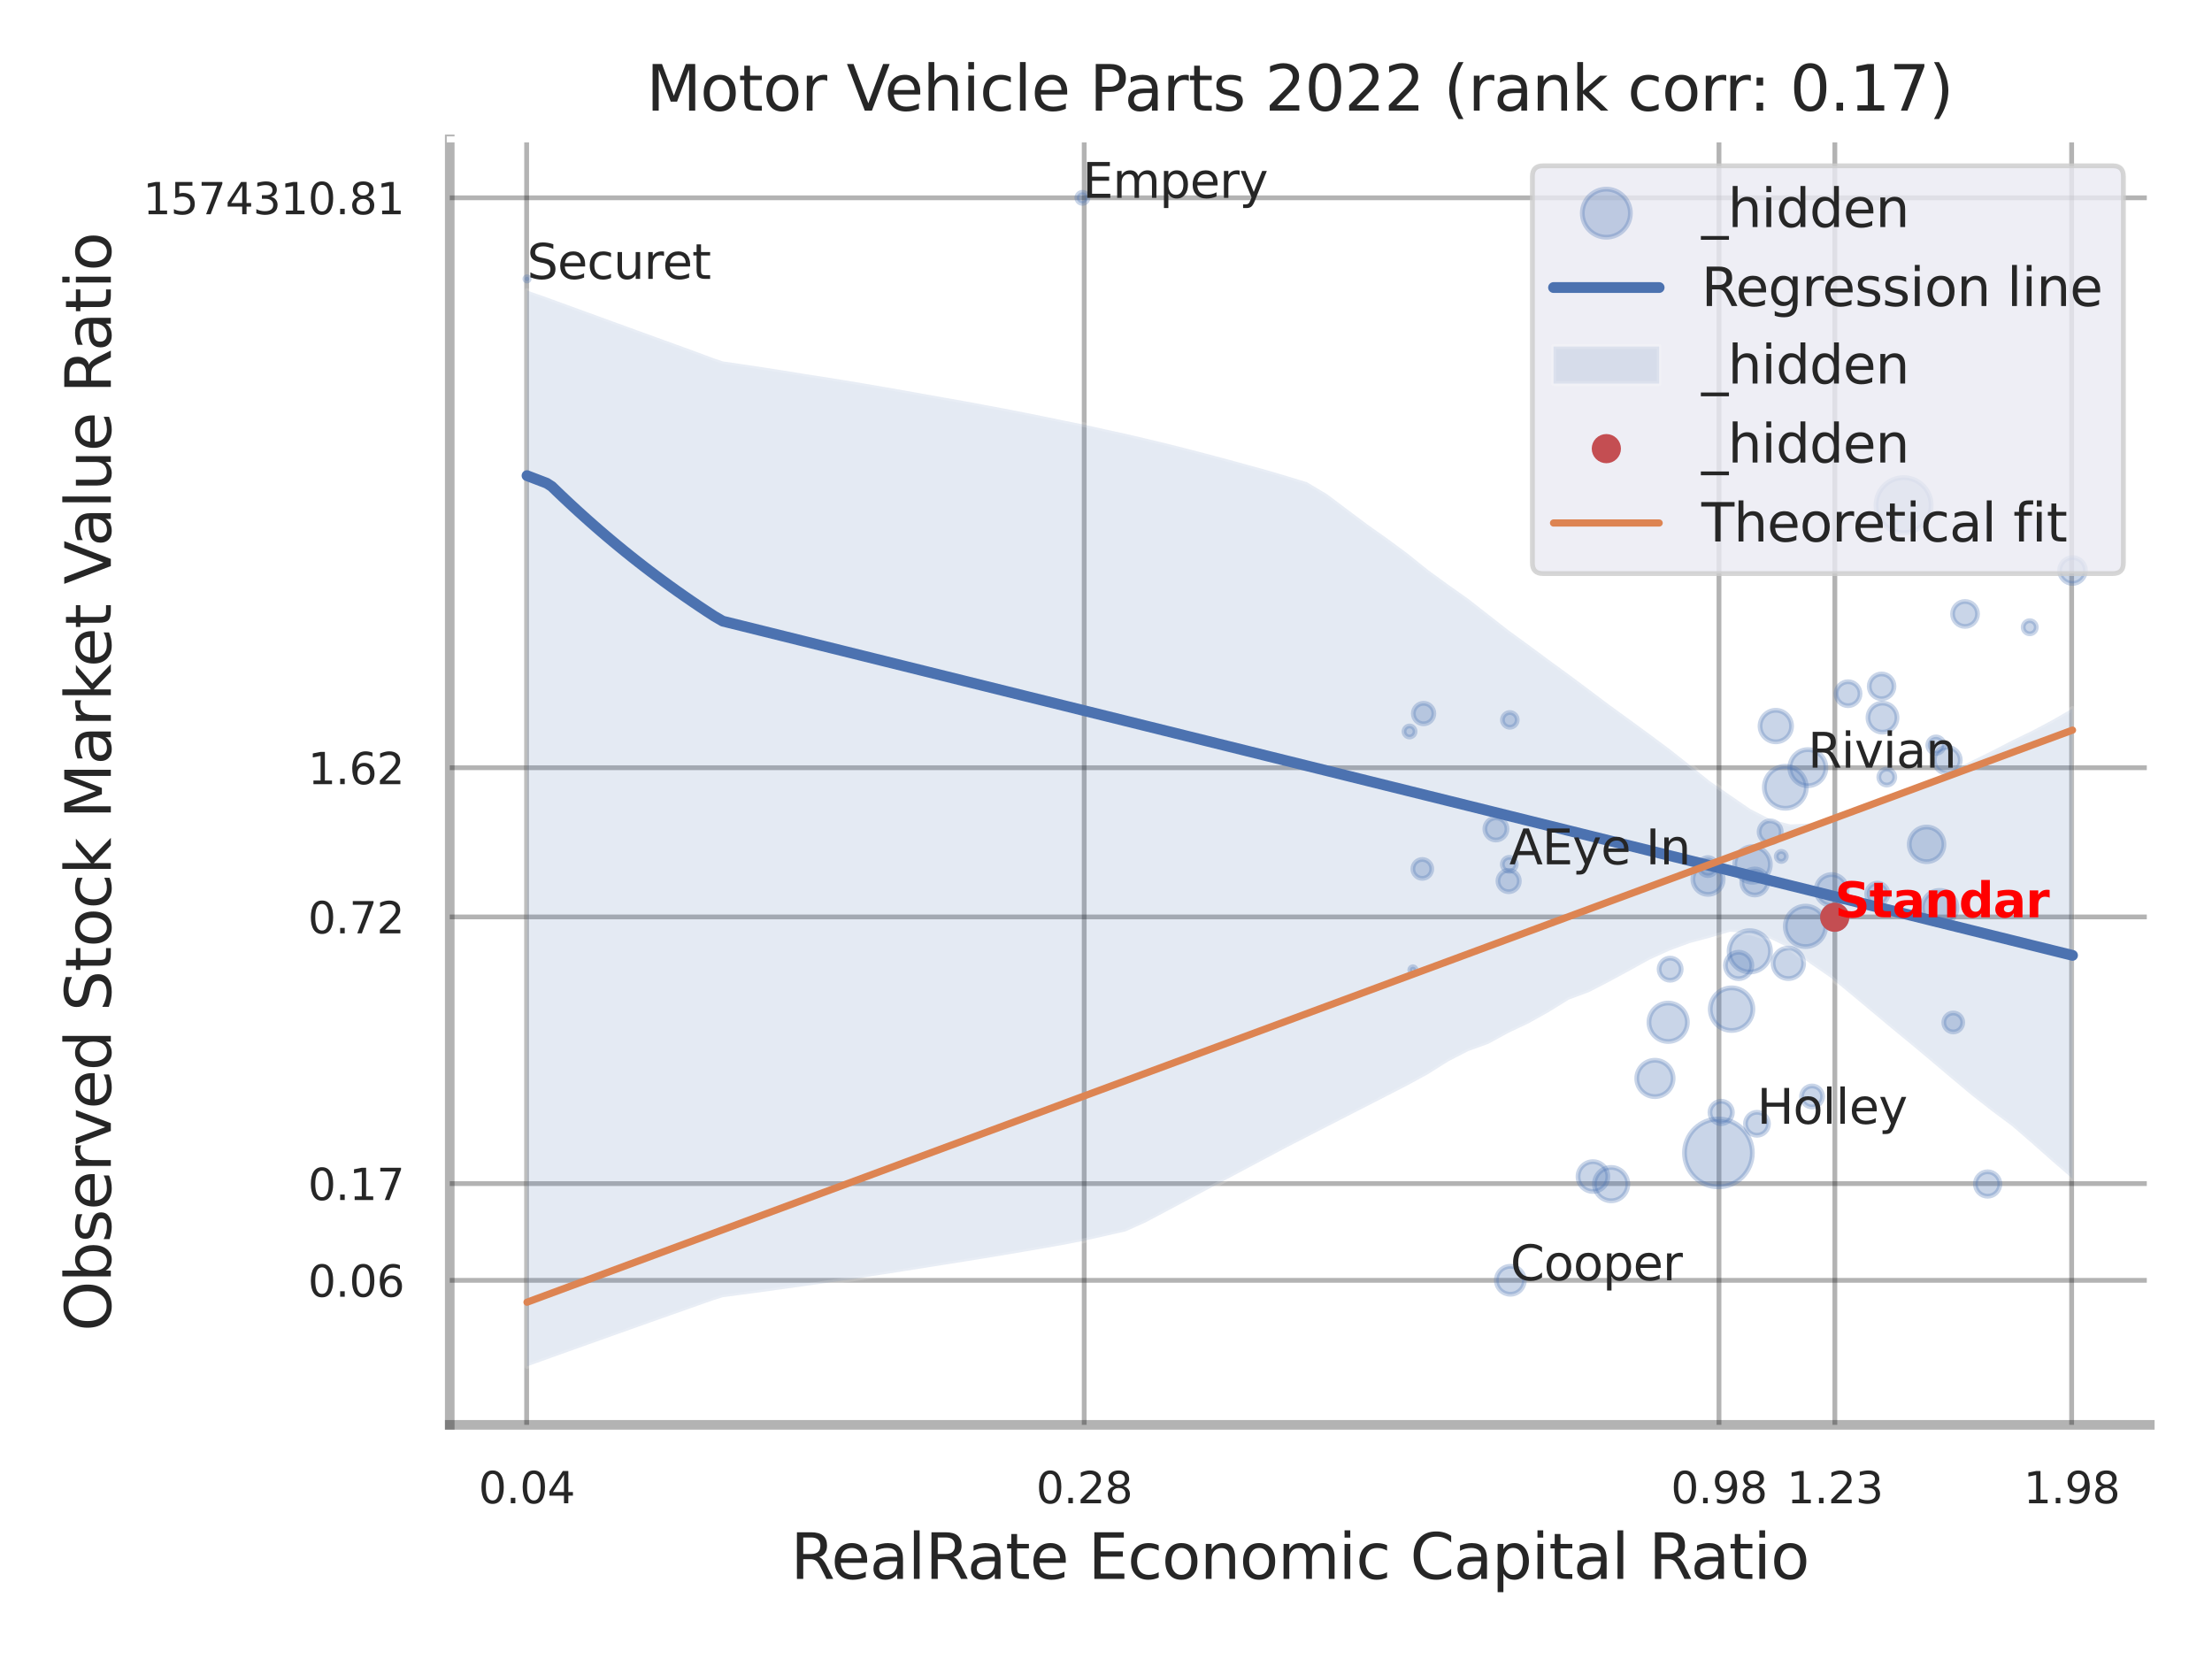 <?xml version="1.0" encoding="utf-8" standalone="no"?>
<!DOCTYPE svg PUBLIC "-//W3C//DTD SVG 1.1//EN"
  "http://www.w3.org/Graphics/SVG/1.1/DTD/svg11.dtd">
<svg xmlns:xlink="http://www.w3.org/1999/xlink" width="460.8pt" height="345.6pt" viewBox="0 0 460.8 345.6" xmlns="http://www.w3.org/2000/svg" version="1.1">
 <defs>
  <style type="text/css">*{stroke-linejoin: round; stroke-linecap: butt}</style>
 </defs>
 <g id="figure_1">
  <g id="patch_1">
   <path d="M 0 345.6 
L 460.8 345.6 
L 460.8 0 
L 0 0 
z
" style="fill: #ffffff"/>
  </g>
  <g id="axes_1">
   <g id="patch_2">
    <path d="M 93.69 296.82 
L 447.84 296.82 
L 447.84 29.04 
L 93.69 29.04 
z
" style="fill: #ffffff"/>
   </g>
   <g id="matplotlib.axis_1">
    <g id="xtick_1">
     <g id="line2d_1">
      <path d="M 109.711 296.82 
L 109.711 29.04 
" clip-path="url(#p659fd9bf60)" style="fill: none; stroke: #000000; stroke-opacity: 0.3; stroke-linecap: round"/>
     </g>
     <g id="text_1">
      <!-- 0.04 -->
      <g style="fill: #262626" transform="translate(99.692 313.159) scale(0.09 -0.09)">
       <defs>
        <path id="DejaVuSans-30" d="M 2034 4250 
Q 1547 4250 1301 3770 
Q 1056 3291 1056 2328 
Q 1056 1369 1301 889 
Q 1547 409 2034 409 
Q 2525 409 2770 889 
Q 3016 1369 3016 2328 
Q 3016 3291 2770 3770 
Q 2525 4250 2034 4250 
z
M 2034 4750 
Q 2819 4750 3233 4129 
Q 3647 3509 3647 2328 
Q 3647 1150 3233 529 
Q 2819 -91 2034 -91 
Q 1250 -91 836 529 
Q 422 1150 422 2328 
Q 422 3509 836 4129 
Q 1250 4750 2034 4750 
z
" transform="scale(0.016)"/>
        <path id="DejaVuSans-2e" d="M 684 794 
L 1344 794 
L 1344 0 
L 684 0 
L 684 794 
z
" transform="scale(0.016)"/>
        <path id="DejaVuSans-34" d="M 2419 4116 
L 825 1625 
L 2419 1625 
L 2419 4116 
z
M 2253 4666 
L 3047 4666 
L 3047 1625 
L 3713 1625 
L 3713 1100 
L 3047 1100 
L 3047 0 
L 2419 0 
L 2419 1100 
L 313 1100 
L 313 1709 
L 2253 4666 
z
" transform="scale(0.016)"/>
       </defs>
       <use xlink:href="#DejaVuSans-30"/>
       <use xlink:href="#DejaVuSans-2e" transform="translate(63.623 0)"/>
       <use xlink:href="#DejaVuSans-30" transform="translate(95.41 0)"/>
       <use xlink:href="#DejaVuSans-34" transform="translate(159.033 0)"/>
      </g>
     </g>
    </g>
    <g id="xtick_2">
     <g id="line2d_2">
      <path d="M 225.86 296.82 
L 225.86 29.04 
" clip-path="url(#p659fd9bf60)" style="fill: none; stroke: #000000; stroke-opacity: 0.3; stroke-linecap: round"/>
     </g>
     <g id="text_2">
      <!-- 0.28 -->
      <g style="fill: #262626" transform="translate(215.84 313.159) scale(0.09 -0.09)">
       <defs>
        <path id="DejaVuSans-32" d="M 1228 531 
L 3431 531 
L 3431 0 
L 469 0 
L 469 531 
Q 828 903 1448 1529 
Q 2069 2156 2228 2338 
Q 2531 2678 2651 2914 
Q 2772 3150 2772 3378 
Q 2772 3750 2511 3984 
Q 2250 4219 1831 4219 
Q 1534 4219 1204 4116 
Q 875 4013 500 3803 
L 500 4441 
Q 881 4594 1212 4672 
Q 1544 4750 1819 4750 
Q 2544 4750 2975 4387 
Q 3406 4025 3406 3419 
Q 3406 3131 3298 2873 
Q 3191 2616 2906 2266 
Q 2828 2175 2409 1742 
Q 1991 1309 1228 531 
z
" transform="scale(0.016)"/>
        <path id="DejaVuSans-38" d="M 2034 2216 
Q 1584 2216 1326 1975 
Q 1069 1734 1069 1313 
Q 1069 891 1326 650 
Q 1584 409 2034 409 
Q 2484 409 2743 651 
Q 3003 894 3003 1313 
Q 3003 1734 2745 1975 
Q 2488 2216 2034 2216 
z
M 1403 2484 
Q 997 2584 770 2862 
Q 544 3141 544 3541 
Q 544 4100 942 4425 
Q 1341 4750 2034 4750 
Q 2731 4750 3128 4425 
Q 3525 4100 3525 3541 
Q 3525 3141 3298 2862 
Q 3072 2584 2669 2484 
Q 3125 2378 3379 2068 
Q 3634 1759 3634 1313 
Q 3634 634 3220 271 
Q 2806 -91 2034 -91 
Q 1263 -91 848 271 
Q 434 634 434 1313 
Q 434 1759 690 2068 
Q 947 2378 1403 2484 
z
M 1172 3481 
Q 1172 3119 1398 2916 
Q 1625 2713 2034 2713 
Q 2441 2713 2670 2916 
Q 2900 3119 2900 3481 
Q 2900 3844 2670 4047 
Q 2441 4250 2034 4250 
Q 1625 4250 1398 4047 
Q 1172 3844 1172 3481 
z
" transform="scale(0.016)"/>
       </defs>
       <use xlink:href="#DejaVuSans-30"/>
       <use xlink:href="#DejaVuSans-2e" transform="translate(63.623 0)"/>
       <use xlink:href="#DejaVuSans-32" transform="translate(95.41 0)"/>
       <use xlink:href="#DejaVuSans-38" transform="translate(159.033 0)"/>
      </g>
     </g>
    </g>
    <g id="xtick_3">
     <g id="line2d_3">
      <path d="M 358.095 296.82 
L 358.095 29.04 
" clip-path="url(#p659fd9bf60)" style="fill: none; stroke: #000000; stroke-opacity: 0.3; stroke-linecap: round"/>
     </g>
     <g id="text_3">
      <!-- 0.98 -->
      <g style="fill: #262626" transform="translate(348.076 313.159) scale(0.09 -0.09)">
       <defs>
        <path id="DejaVuSans-39" d="M 703 97 
L 703 672 
Q 941 559 1184 500 
Q 1428 441 1663 441 
Q 2288 441 2617 861 
Q 2947 1281 2994 2138 
Q 2813 1869 2534 1725 
Q 2256 1581 1919 1581 
Q 1219 1581 811 2004 
Q 403 2428 403 3163 
Q 403 3881 828 4315 
Q 1253 4750 1959 4750 
Q 2769 4750 3195 4129 
Q 3622 3509 3622 2328 
Q 3622 1225 3098 567 
Q 2575 -91 1691 -91 
Q 1453 -91 1209 -44 
Q 966 3 703 97 
z
M 1959 2075 
Q 2384 2075 2632 2365 
Q 2881 2656 2881 3163 
Q 2881 3666 2632 3958 
Q 2384 4250 1959 4250 
Q 1534 4250 1286 3958 
Q 1038 3666 1038 3163 
Q 1038 2656 1286 2365 
Q 1534 2075 1959 2075 
z
" transform="scale(0.016)"/>
       </defs>
       <use xlink:href="#DejaVuSans-30"/>
       <use xlink:href="#DejaVuSans-2e" transform="translate(63.623 0)"/>
       <use xlink:href="#DejaVuSans-39" transform="translate(95.41 0)"/>
       <use xlink:href="#DejaVuSans-38" transform="translate(159.033 0)"/>
      </g>
     </g>
    </g>
    <g id="xtick_4">
     <g id="line2d_4">
      <path d="M 382.234 296.82 
L 382.234 29.04 
" clip-path="url(#p659fd9bf60)" style="fill: none; stroke: #000000; stroke-opacity: 0.3; stroke-linecap: round"/>
     </g>
     <g id="text_4">
      <!-- 1.23 -->
      <g style="fill: #262626" transform="translate(372.214 313.159) scale(0.09 -0.09)">
       <defs>
        <path id="DejaVuSans-31" d="M 794 531 
L 1825 531 
L 1825 4091 
L 703 3866 
L 703 4441 
L 1819 4666 
L 2450 4666 
L 2450 531 
L 3481 531 
L 3481 0 
L 794 0 
L 794 531 
z
" transform="scale(0.016)"/>
        <path id="DejaVuSans-33" d="M 2597 2516 
Q 3050 2419 3304 2112 
Q 3559 1806 3559 1356 
Q 3559 666 3084 287 
Q 2609 -91 1734 -91 
Q 1441 -91 1130 -33 
Q 819 25 488 141 
L 488 750 
Q 750 597 1062 519 
Q 1375 441 1716 441 
Q 2309 441 2620 675 
Q 2931 909 2931 1356 
Q 2931 1769 2642 2001 
Q 2353 2234 1838 2234 
L 1294 2234 
L 1294 2753 
L 1863 2753 
Q 2328 2753 2575 2939 
Q 2822 3125 2822 3475 
Q 2822 3834 2567 4026 
Q 2313 4219 1838 4219 
Q 1578 4219 1281 4162 
Q 984 4106 628 3988 
L 628 4550 
Q 988 4650 1302 4700 
Q 1616 4750 1894 4750 
Q 2613 4750 3031 4423 
Q 3450 4097 3450 3541 
Q 3450 3153 3228 2886 
Q 3006 2619 2597 2516 
z
" transform="scale(0.016)"/>
       </defs>
       <use xlink:href="#DejaVuSans-31"/>
       <use xlink:href="#DejaVuSans-2e" transform="translate(63.623 0)"/>
       <use xlink:href="#DejaVuSans-32" transform="translate(95.41 0)"/>
       <use xlink:href="#DejaVuSans-33" transform="translate(159.033 0)"/>
      </g>
     </g>
    </g>
    <g id="xtick_5">
     <g id="line2d_5">
      <path d="M 431.56 296.82 
L 431.56 29.04 
" clip-path="url(#p659fd9bf60)" style="fill: none; stroke: #000000; stroke-opacity: 0.3; stroke-linecap: round"/>
     </g>
     <g id="text_5">
      <!-- 1.98 -->
      <g style="fill: #262626" transform="translate(421.54 313.159) scale(0.09 -0.09)">
       <use xlink:href="#DejaVuSans-31"/>
       <use xlink:href="#DejaVuSans-2e" transform="translate(63.623 0)"/>
       <use xlink:href="#DejaVuSans-39" transform="translate(95.41 0)"/>
       <use xlink:href="#DejaVuSans-38" transform="translate(159.033 0)"/>
      </g>
     </g>
    </g>
    <g id="xtick_6"/>
    <g id="xtick_7"/>
    <g id="text_6">
     <!-- RealRate Economic Capital Ratio -->
     <g style="fill: #262626" transform="translate(164.711 328.908) scale(0.13 -0.13)">
      <defs>
       <path id="DejaVuSans-52" d="M 2841 2188 
Q 3044 2119 3236 1894 
Q 3428 1669 3622 1275 
L 4263 0 
L 3584 0 
L 2988 1197 
Q 2756 1666 2539 1819 
Q 2322 1972 1947 1972 
L 1259 1972 
L 1259 0 
L 628 0 
L 628 4666 
L 2053 4666 
Q 2853 4666 3247 4331 
Q 3641 3997 3641 3322 
Q 3641 2881 3436 2590 
Q 3231 2300 2841 2188 
z
M 1259 4147 
L 1259 2491 
L 2053 2491 
Q 2509 2491 2742 2702 
Q 2975 2913 2975 3322 
Q 2975 3731 2742 3939 
Q 2509 4147 2053 4147 
L 1259 4147 
z
" transform="scale(0.016)"/>
       <path id="DejaVuSans-65" d="M 3597 1894 
L 3597 1613 
L 953 1613 
Q 991 1019 1311 708 
Q 1631 397 2203 397 
Q 2534 397 2845 478 
Q 3156 559 3463 722 
L 3463 178 
Q 3153 47 2828 -22 
Q 2503 -91 2169 -91 
Q 1331 -91 842 396 
Q 353 884 353 1716 
Q 353 2575 817 3079 
Q 1281 3584 2069 3584 
Q 2775 3584 3186 3129 
Q 3597 2675 3597 1894 
z
M 3022 2063 
Q 3016 2534 2758 2815 
Q 2500 3097 2075 3097 
Q 1594 3097 1305 2825 
Q 1016 2553 972 2059 
L 3022 2063 
z
" transform="scale(0.016)"/>
       <path id="DejaVuSans-61" d="M 2194 1759 
Q 1497 1759 1228 1600 
Q 959 1441 959 1056 
Q 959 750 1161 570 
Q 1363 391 1709 391 
Q 2188 391 2477 730 
Q 2766 1069 2766 1631 
L 2766 1759 
L 2194 1759 
z
M 3341 1997 
L 3341 0 
L 2766 0 
L 2766 531 
Q 2569 213 2275 61 
Q 1981 -91 1556 -91 
Q 1019 -91 701 211 
Q 384 513 384 1019 
Q 384 1609 779 1909 
Q 1175 2209 1959 2209 
L 2766 2209 
L 2766 2266 
Q 2766 2663 2505 2880 
Q 2244 3097 1772 3097 
Q 1472 3097 1187 3025 
Q 903 2953 641 2809 
L 641 3341 
Q 956 3463 1253 3523 
Q 1550 3584 1831 3584 
Q 2591 3584 2966 3190 
Q 3341 2797 3341 1997 
z
" transform="scale(0.016)"/>
       <path id="DejaVuSans-6c" d="M 603 4863 
L 1178 4863 
L 1178 0 
L 603 0 
L 603 4863 
z
" transform="scale(0.016)"/>
       <path id="DejaVuSans-74" d="M 1172 4494 
L 1172 3500 
L 2356 3500 
L 2356 3053 
L 1172 3053 
L 1172 1153 
Q 1172 725 1289 603 
Q 1406 481 1766 481 
L 2356 481 
L 2356 0 
L 1766 0 
Q 1100 0 847 248 
Q 594 497 594 1153 
L 594 3053 
L 172 3053 
L 172 3500 
L 594 3500 
L 594 4494 
L 1172 4494 
z
" transform="scale(0.016)"/>
       <path id="DejaVuSans-20" transform="scale(0.016)"/>
       <path id="DejaVuSans-45" d="M 628 4666 
L 3578 4666 
L 3578 4134 
L 1259 4134 
L 1259 2753 
L 3481 2753 
L 3481 2222 
L 1259 2222 
L 1259 531 
L 3634 531 
L 3634 0 
L 628 0 
L 628 4666 
z
" transform="scale(0.016)"/>
       <path id="DejaVuSans-63" d="M 3122 3366 
L 3122 2828 
Q 2878 2963 2633 3030 
Q 2388 3097 2138 3097 
Q 1578 3097 1268 2742 
Q 959 2388 959 1747 
Q 959 1106 1268 751 
Q 1578 397 2138 397 
Q 2388 397 2633 464 
Q 2878 531 3122 666 
L 3122 134 
Q 2881 22 2623 -34 
Q 2366 -91 2075 -91 
Q 1284 -91 818 406 
Q 353 903 353 1747 
Q 353 2603 823 3093 
Q 1294 3584 2113 3584 
Q 2378 3584 2631 3529 
Q 2884 3475 3122 3366 
z
" transform="scale(0.016)"/>
       <path id="DejaVuSans-6f" d="M 1959 3097 
Q 1497 3097 1228 2736 
Q 959 2375 959 1747 
Q 959 1119 1226 758 
Q 1494 397 1959 397 
Q 2419 397 2687 759 
Q 2956 1122 2956 1747 
Q 2956 2369 2687 2733 
Q 2419 3097 1959 3097 
z
M 1959 3584 
Q 2709 3584 3137 3096 
Q 3566 2609 3566 1747 
Q 3566 888 3137 398 
Q 2709 -91 1959 -91 
Q 1206 -91 779 398 
Q 353 888 353 1747 
Q 353 2609 779 3096 
Q 1206 3584 1959 3584 
z
" transform="scale(0.016)"/>
       <path id="DejaVuSans-6e" d="M 3513 2113 
L 3513 0 
L 2938 0 
L 2938 2094 
Q 2938 2591 2744 2837 
Q 2550 3084 2163 3084 
Q 1697 3084 1428 2787 
Q 1159 2491 1159 1978 
L 1159 0 
L 581 0 
L 581 3500 
L 1159 3500 
L 1159 2956 
Q 1366 3272 1645 3428 
Q 1925 3584 2291 3584 
Q 2894 3584 3203 3211 
Q 3513 2838 3513 2113 
z
" transform="scale(0.016)"/>
       <path id="DejaVuSans-6d" d="M 3328 2828 
Q 3544 3216 3844 3400 
Q 4144 3584 4550 3584 
Q 5097 3584 5394 3201 
Q 5691 2819 5691 2113 
L 5691 0 
L 5113 0 
L 5113 2094 
Q 5113 2597 4934 2840 
Q 4756 3084 4391 3084 
Q 3944 3084 3684 2787 
Q 3425 2491 3425 1978 
L 3425 0 
L 2847 0 
L 2847 2094 
Q 2847 2600 2669 2842 
Q 2491 3084 2119 3084 
Q 1678 3084 1418 2786 
Q 1159 2488 1159 1978 
L 1159 0 
L 581 0 
L 581 3500 
L 1159 3500 
L 1159 2956 
Q 1356 3278 1631 3431 
Q 1906 3584 2284 3584 
Q 2666 3584 2933 3390 
Q 3200 3197 3328 2828 
z
" transform="scale(0.016)"/>
       <path id="DejaVuSans-69" d="M 603 3500 
L 1178 3500 
L 1178 0 
L 603 0 
L 603 3500 
z
M 603 4863 
L 1178 4863 
L 1178 4134 
L 603 4134 
L 603 4863 
z
" transform="scale(0.016)"/>
       <path id="DejaVuSans-43" d="M 4122 4306 
L 4122 3641 
Q 3803 3938 3442 4084 
Q 3081 4231 2675 4231 
Q 1875 4231 1450 3742 
Q 1025 3253 1025 2328 
Q 1025 1406 1450 917 
Q 1875 428 2675 428 
Q 3081 428 3442 575 
Q 3803 722 4122 1019 
L 4122 359 
Q 3791 134 3420 21 
Q 3050 -91 2638 -91 
Q 1578 -91 968 557 
Q 359 1206 359 2328 
Q 359 3453 968 4101 
Q 1578 4750 2638 4750 
Q 3056 4750 3426 4639 
Q 3797 4528 4122 4306 
z
" transform="scale(0.016)"/>
       <path id="DejaVuSans-70" d="M 1159 525 
L 1159 -1331 
L 581 -1331 
L 581 3500 
L 1159 3500 
L 1159 2969 
Q 1341 3281 1617 3432 
Q 1894 3584 2278 3584 
Q 2916 3584 3314 3078 
Q 3713 2572 3713 1747 
Q 3713 922 3314 415 
Q 2916 -91 2278 -91 
Q 1894 -91 1617 61 
Q 1341 213 1159 525 
z
M 3116 1747 
Q 3116 2381 2855 2742 
Q 2594 3103 2138 3103 
Q 1681 3103 1420 2742 
Q 1159 2381 1159 1747 
Q 1159 1113 1420 752 
Q 1681 391 2138 391 
Q 2594 391 2855 752 
Q 3116 1113 3116 1747 
z
" transform="scale(0.016)"/>
      </defs>
      <use xlink:href="#DejaVuSans-52"/>
      <use xlink:href="#DejaVuSans-65" transform="translate(64.982 0)"/>
      <use xlink:href="#DejaVuSans-61" transform="translate(126.506 0)"/>
      <use xlink:href="#DejaVuSans-6c" transform="translate(187.785 0)"/>
      <use xlink:href="#DejaVuSans-52" transform="translate(215.568 0)"/>
      <use xlink:href="#DejaVuSans-61" transform="translate(282.801 0)"/>
      <use xlink:href="#DejaVuSans-74" transform="translate(344.08 0)"/>
      <use xlink:href="#DejaVuSans-65" transform="translate(383.289 0)"/>
      <use xlink:href="#DejaVuSans-20" transform="translate(444.812 0)"/>
      <use xlink:href="#DejaVuSans-45" transform="translate(476.6 0)"/>
      <use xlink:href="#DejaVuSans-63" transform="translate(539.783 0)"/>
      <use xlink:href="#DejaVuSans-6f" transform="translate(594.764 0)"/>
      <use xlink:href="#DejaVuSans-6e" transform="translate(655.945 0)"/>
      <use xlink:href="#DejaVuSans-6f" transform="translate(719.324 0)"/>
      <use xlink:href="#DejaVuSans-6d" transform="translate(780.506 0)"/>
      <use xlink:href="#DejaVuSans-69" transform="translate(877.918 0)"/>
      <use xlink:href="#DejaVuSans-63" transform="translate(905.701 0)"/>
      <use xlink:href="#DejaVuSans-20" transform="translate(960.682 0)"/>
      <use xlink:href="#DejaVuSans-43" transform="translate(992.469 0)"/>
      <use xlink:href="#DejaVuSans-61" transform="translate(1062.293 0)"/>
      <use xlink:href="#DejaVuSans-70" transform="translate(1123.572 0)"/>
      <use xlink:href="#DejaVuSans-69" transform="translate(1187.049 0)"/>
      <use xlink:href="#DejaVuSans-74" transform="translate(1214.832 0)"/>
      <use xlink:href="#DejaVuSans-61" transform="translate(1254.041 0)"/>
      <use xlink:href="#DejaVuSans-6c" transform="translate(1315.32 0)"/>
      <use xlink:href="#DejaVuSans-20" transform="translate(1343.104 0)"/>
      <use xlink:href="#DejaVuSans-52" transform="translate(1374.891 0)"/>
      <use xlink:href="#DejaVuSans-61" transform="translate(1442.123 0)"/>
      <use xlink:href="#DejaVuSans-74" transform="translate(1503.402 0)"/>
      <use xlink:href="#DejaVuSans-69" transform="translate(1542.611 0)"/>
      <use xlink:href="#DejaVuSans-6f" transform="translate(1570.395 0)"/>
     </g>
    </g>
   </g>
   <g id="matplotlib.axis_2">
    <g id="ytick_1">
     <g id="line2d_6">
      <path d="M 93.69 266.714 
L 447.84 266.714 
" clip-path="url(#p659fd9bf60)" style="fill: none; stroke: #000000; stroke-opacity: 0.3; stroke-linecap: round"/>
     </g>
     <g id="text_7">
      <!-- 0.06 -->
      <g style="fill: #262626" transform="translate(64.151 270.134) scale(0.09 -0.09)">
       <defs>
        <path id="DejaVuSans-36" d="M 2113 2584 
Q 1688 2584 1439 2293 
Q 1191 2003 1191 1497 
Q 1191 994 1439 701 
Q 1688 409 2113 409 
Q 2538 409 2786 701 
Q 3034 994 3034 1497 
Q 3034 2003 2786 2293 
Q 2538 2584 2113 2584 
z
M 3366 4563 
L 3366 3988 
Q 3128 4100 2886 4159 
Q 2644 4219 2406 4219 
Q 1781 4219 1451 3797 
Q 1122 3375 1075 2522 
Q 1259 2794 1537 2939 
Q 1816 3084 2150 3084 
Q 2853 3084 3261 2657 
Q 3669 2231 3669 1497 
Q 3669 778 3244 343 
Q 2819 -91 2113 -91 
Q 1303 -91 875 529 
Q 447 1150 447 2328 
Q 447 3434 972 4092 
Q 1497 4750 2381 4750 
Q 2619 4750 2861 4703 
Q 3103 4656 3366 4563 
z
" transform="scale(0.016)"/>
       </defs>
       <use xlink:href="#DejaVuSans-30"/>
       <use xlink:href="#DejaVuSans-2e" transform="translate(63.623 0)"/>
       <use xlink:href="#DejaVuSans-30" transform="translate(95.41 0)"/>
       <use xlink:href="#DejaVuSans-36" transform="translate(159.033 0)"/>
      </g>
     </g>
    </g>
    <g id="ytick_2">
     <g id="line2d_7">
      <path d="M 93.69 246.568 
L 447.84 246.568 
" clip-path="url(#p659fd9bf60)" style="fill: none; stroke: #000000; stroke-opacity: 0.3; stroke-linecap: round"/>
     </g>
     <g id="text_8">
      <!-- 0.17 -->
      <g style="fill: #262626" transform="translate(64.151 249.987) scale(0.09 -0.09)">
       <defs>
        <path id="DejaVuSans-37" d="M 525 4666 
L 3525 4666 
L 3525 4397 
L 1831 0 
L 1172 0 
L 2766 4134 
L 525 4134 
L 525 4666 
z
" transform="scale(0.016)"/>
       </defs>
       <use xlink:href="#DejaVuSans-30"/>
       <use xlink:href="#DejaVuSans-2e" transform="translate(63.623 0)"/>
       <use xlink:href="#DejaVuSans-31" transform="translate(95.41 0)"/>
       <use xlink:href="#DejaVuSans-37" transform="translate(159.033 0)"/>
      </g>
     </g>
    </g>
    <g id="ytick_3">
     <g id="line2d_8">
      <path d="M 93.69 191.014 
L 447.84 191.014 
" clip-path="url(#p659fd9bf60)" style="fill: none; stroke: #000000; stroke-opacity: 0.3; stroke-linecap: round"/>
     </g>
     <g id="text_9">
      <!-- 0.72 -->
      <g style="fill: #262626" transform="translate(64.151 194.434) scale(0.09 -0.09)">
       <use xlink:href="#DejaVuSans-30"/>
       <use xlink:href="#DejaVuSans-2e" transform="translate(63.623 0)"/>
       <use xlink:href="#DejaVuSans-37" transform="translate(95.41 0)"/>
       <use xlink:href="#DejaVuSans-32" transform="translate(159.033 0)"/>
      </g>
     </g>
    </g>
    <g id="ytick_4">
     <g id="line2d_9">
      <path d="M 93.69 159.936 
L 447.84 159.936 
" clip-path="url(#p659fd9bf60)" style="fill: none; stroke: #000000; stroke-opacity: 0.3; stroke-linecap: round"/>
     </g>
     <g id="text_10">
      <!-- 1.62 -->
      <g style="fill: #262626" transform="translate(64.151 163.355) scale(0.09 -0.09)">
       <use xlink:href="#DejaVuSans-31"/>
       <use xlink:href="#DejaVuSans-2e" transform="translate(63.623 0)"/>
       <use xlink:href="#DejaVuSans-36" transform="translate(95.41 0)"/>
       <use xlink:href="#DejaVuSans-32" transform="translate(159.033 0)"/>
      </g>
     </g>
    </g>
    <g id="ytick_5">
     <g id="line2d_10">
      <path d="M 93.69 41.21 
L 447.84 41.21 
" clip-path="url(#p659fd9bf60)" style="fill: none; stroke: #000000; stroke-opacity: 0.3; stroke-linecap: round"/>
     </g>
     <g id="text_11">
      <!-- 1574310.81 -->
      <g style="fill: #262626" transform="translate(29.793 44.63) scale(0.09 -0.09)">
       <defs>
        <path id="DejaVuSans-35" d="M 691 4666 
L 3169 4666 
L 3169 4134 
L 1269 4134 
L 1269 2991 
Q 1406 3038 1543 3061 
Q 1681 3084 1819 3084 
Q 2600 3084 3056 2656 
Q 3513 2228 3513 1497 
Q 3513 744 3044 326 
Q 2575 -91 1722 -91 
Q 1428 -91 1123 -41 
Q 819 9 494 109 
L 494 744 
Q 775 591 1075 516 
Q 1375 441 1709 441 
Q 2250 441 2565 725 
Q 2881 1009 2881 1497 
Q 2881 1984 2565 2268 
Q 2250 2553 1709 2553 
Q 1456 2553 1204 2497 
Q 953 2441 691 2322 
L 691 4666 
z
" transform="scale(0.016)"/>
       </defs>
       <use xlink:href="#DejaVuSans-31"/>
       <use xlink:href="#DejaVuSans-35" transform="translate(63.623 0)"/>
       <use xlink:href="#DejaVuSans-37" transform="translate(127.246 0)"/>
       <use xlink:href="#DejaVuSans-34" transform="translate(190.869 0)"/>
       <use xlink:href="#DejaVuSans-33" transform="translate(254.492 0)"/>
       <use xlink:href="#DejaVuSans-31" transform="translate(318.115 0)"/>
       <use xlink:href="#DejaVuSans-30" transform="translate(381.738 0)"/>
       <use xlink:href="#DejaVuSans-2e" transform="translate(445.361 0)"/>
       <use xlink:href="#DejaVuSans-38" transform="translate(477.148 0)"/>
       <use xlink:href="#DejaVuSans-31" transform="translate(540.771 0)"/>
      </g>
     </g>
    </g>
    <g id="ytick_6"/>
    <g id="ytick_7"/>
    <g id="ytick_8"/>
    <g id="ytick_9"/>
    <g id="text_12">
     <!-- Observed Stock Market Value Ratio -->
     <g style="fill: #262626" transform="translate(23.09 277.332) rotate(-90) scale(0.13 -0.13)">
      <defs>
       <path id="DejaVuSans-4f" d="M 2522 4238 
Q 1834 4238 1429 3725 
Q 1025 3213 1025 2328 
Q 1025 1447 1429 934 
Q 1834 422 2522 422 
Q 3209 422 3611 934 
Q 4013 1447 4013 2328 
Q 4013 3213 3611 3725 
Q 3209 4238 2522 4238 
z
M 2522 4750 
Q 3503 4750 4090 4092 
Q 4678 3434 4678 2328 
Q 4678 1225 4090 567 
Q 3503 -91 2522 -91 
Q 1538 -91 948 565 
Q 359 1222 359 2328 
Q 359 3434 948 4092 
Q 1538 4750 2522 4750 
z
" transform="scale(0.016)"/>
       <path id="DejaVuSans-62" d="M 3116 1747 
Q 3116 2381 2855 2742 
Q 2594 3103 2138 3103 
Q 1681 3103 1420 2742 
Q 1159 2381 1159 1747 
Q 1159 1113 1420 752 
Q 1681 391 2138 391 
Q 2594 391 2855 752 
Q 3116 1113 3116 1747 
z
M 1159 2969 
Q 1341 3281 1617 3432 
Q 1894 3584 2278 3584 
Q 2916 3584 3314 3078 
Q 3713 2572 3713 1747 
Q 3713 922 3314 415 
Q 2916 -91 2278 -91 
Q 1894 -91 1617 61 
Q 1341 213 1159 525 
L 1159 0 
L 581 0 
L 581 4863 
L 1159 4863 
L 1159 2969 
z
" transform="scale(0.016)"/>
       <path id="DejaVuSans-73" d="M 2834 3397 
L 2834 2853 
Q 2591 2978 2328 3040 
Q 2066 3103 1784 3103 
Q 1356 3103 1142 2972 
Q 928 2841 928 2578 
Q 928 2378 1081 2264 
Q 1234 2150 1697 2047 
L 1894 2003 
Q 2506 1872 2764 1633 
Q 3022 1394 3022 966 
Q 3022 478 2636 193 
Q 2250 -91 1575 -91 
Q 1294 -91 989 -36 
Q 684 19 347 128 
L 347 722 
Q 666 556 975 473 
Q 1284 391 1588 391 
Q 1994 391 2212 530 
Q 2431 669 2431 922 
Q 2431 1156 2273 1281 
Q 2116 1406 1581 1522 
L 1381 1569 
Q 847 1681 609 1914 
Q 372 2147 372 2553 
Q 372 3047 722 3315 
Q 1072 3584 1716 3584 
Q 2034 3584 2315 3537 
Q 2597 3491 2834 3397 
z
" transform="scale(0.016)"/>
       <path id="DejaVuSans-72" d="M 2631 2963 
Q 2534 3019 2420 3045 
Q 2306 3072 2169 3072 
Q 1681 3072 1420 2755 
Q 1159 2438 1159 1844 
L 1159 0 
L 581 0 
L 581 3500 
L 1159 3500 
L 1159 2956 
Q 1341 3275 1631 3429 
Q 1922 3584 2338 3584 
Q 2397 3584 2469 3576 
Q 2541 3569 2628 3553 
L 2631 2963 
z
" transform="scale(0.016)"/>
       <path id="DejaVuSans-76" d="M 191 3500 
L 800 3500 
L 1894 563 
L 2988 3500 
L 3597 3500 
L 2284 0 
L 1503 0 
L 191 3500 
z
" transform="scale(0.016)"/>
       <path id="DejaVuSans-64" d="M 2906 2969 
L 2906 4863 
L 3481 4863 
L 3481 0 
L 2906 0 
L 2906 525 
Q 2725 213 2448 61 
Q 2172 -91 1784 -91 
Q 1150 -91 751 415 
Q 353 922 353 1747 
Q 353 2572 751 3078 
Q 1150 3584 1784 3584 
Q 2172 3584 2448 3432 
Q 2725 3281 2906 2969 
z
M 947 1747 
Q 947 1113 1208 752 
Q 1469 391 1925 391 
Q 2381 391 2643 752 
Q 2906 1113 2906 1747 
Q 2906 2381 2643 2742 
Q 2381 3103 1925 3103 
Q 1469 3103 1208 2742 
Q 947 2381 947 1747 
z
" transform="scale(0.016)"/>
       <path id="DejaVuSans-53" d="M 3425 4513 
L 3425 3897 
Q 3066 4069 2747 4153 
Q 2428 4238 2131 4238 
Q 1616 4238 1336 4038 
Q 1056 3838 1056 3469 
Q 1056 3159 1242 3001 
Q 1428 2844 1947 2747 
L 2328 2669 
Q 3034 2534 3370 2195 
Q 3706 1856 3706 1288 
Q 3706 609 3251 259 
Q 2797 -91 1919 -91 
Q 1588 -91 1214 -16 
Q 841 59 441 206 
L 441 856 
Q 825 641 1194 531 
Q 1563 422 1919 422 
Q 2459 422 2753 634 
Q 3047 847 3047 1241 
Q 3047 1584 2836 1778 
Q 2625 1972 2144 2069 
L 1759 2144 
Q 1053 2284 737 2584 
Q 422 2884 422 3419 
Q 422 4038 858 4394 
Q 1294 4750 2059 4750 
Q 2388 4750 2728 4690 
Q 3069 4631 3425 4513 
z
" transform="scale(0.016)"/>
       <path id="DejaVuSans-6b" d="M 581 4863 
L 1159 4863 
L 1159 1991 
L 2875 3500 
L 3609 3500 
L 1753 1863 
L 3688 0 
L 2938 0 
L 1159 1709 
L 1159 0 
L 581 0 
L 581 4863 
z
" transform="scale(0.016)"/>
       <path id="DejaVuSans-4d" d="M 628 4666 
L 1569 4666 
L 2759 1491 
L 3956 4666 
L 4897 4666 
L 4897 0 
L 4281 0 
L 4281 4097 
L 3078 897 
L 2444 897 
L 1241 4097 
L 1241 0 
L 628 0 
L 628 4666 
z
" transform="scale(0.016)"/>
       <path id="DejaVuSans-56" d="M 1831 0 
L 50 4666 
L 709 4666 
L 2188 738 
L 3669 4666 
L 4325 4666 
L 2547 0 
L 1831 0 
z
" transform="scale(0.016)"/>
       <path id="DejaVuSans-75" d="M 544 1381 
L 544 3500 
L 1119 3500 
L 1119 1403 
Q 1119 906 1312 657 
Q 1506 409 1894 409 
Q 2359 409 2629 706 
Q 2900 1003 2900 1516 
L 2900 3500 
L 3475 3500 
L 3475 0 
L 2900 0 
L 2900 538 
Q 2691 219 2414 64 
Q 2138 -91 1772 -91 
Q 1169 -91 856 284 
Q 544 659 544 1381 
z
M 1991 3584 
L 1991 3584 
z
" transform="scale(0.016)"/>
      </defs>
      <use xlink:href="#DejaVuSans-4f"/>
      <use xlink:href="#DejaVuSans-62" transform="translate(78.711 0)"/>
      <use xlink:href="#DejaVuSans-73" transform="translate(142.188 0)"/>
      <use xlink:href="#DejaVuSans-65" transform="translate(194.287 0)"/>
      <use xlink:href="#DejaVuSans-72" transform="translate(255.811 0)"/>
      <use xlink:href="#DejaVuSans-76" transform="translate(296.924 0)"/>
      <use xlink:href="#DejaVuSans-65" transform="translate(356.104 0)"/>
      <use xlink:href="#DejaVuSans-64" transform="translate(417.627 0)"/>
      <use xlink:href="#DejaVuSans-20" transform="translate(481.104 0)"/>
      <use xlink:href="#DejaVuSans-53" transform="translate(512.891 0)"/>
      <use xlink:href="#DejaVuSans-74" transform="translate(576.367 0)"/>
      <use xlink:href="#DejaVuSans-6f" transform="translate(615.576 0)"/>
      <use xlink:href="#DejaVuSans-63" transform="translate(676.758 0)"/>
      <use xlink:href="#DejaVuSans-6b" transform="translate(731.738 0)"/>
      <use xlink:href="#DejaVuSans-20" transform="translate(789.648 0)"/>
      <use xlink:href="#DejaVuSans-4d" transform="translate(821.436 0)"/>
      <use xlink:href="#DejaVuSans-61" transform="translate(907.715 0)"/>
      <use xlink:href="#DejaVuSans-72" transform="translate(968.994 0)"/>
      <use xlink:href="#DejaVuSans-6b" transform="translate(1010.107 0)"/>
      <use xlink:href="#DejaVuSans-65" transform="translate(1064.393 0)"/>
      <use xlink:href="#DejaVuSans-74" transform="translate(1125.916 0)"/>
      <use xlink:href="#DejaVuSans-20" transform="translate(1165.125 0)"/>
      <use xlink:href="#DejaVuSans-56" transform="translate(1196.912 0)"/>
      <use xlink:href="#DejaVuSans-61" transform="translate(1257.57 0)"/>
      <use xlink:href="#DejaVuSans-6c" transform="translate(1318.85 0)"/>
      <use xlink:href="#DejaVuSans-75" transform="translate(1346.633 0)"/>
      <use xlink:href="#DejaVuSans-65" transform="translate(1410.012 0)"/>
      <use xlink:href="#DejaVuSans-20" transform="translate(1471.535 0)"/>
      <use xlink:href="#DejaVuSans-52" transform="translate(1503.322 0)"/>
      <use xlink:href="#DejaVuSans-61" transform="translate(1570.555 0)"/>
      <use xlink:href="#DejaVuSans-74" transform="translate(1631.834 0)"/>
      <use xlink:href="#DejaVuSans-69" transform="translate(1671.043 0)"/>
      <use xlink:href="#DejaVuSans-6f" transform="translate(1698.826 0)"/>
     </g>
    </g>
   </g>
   <g id="PathCollection_1">
    <path d="M 344.754 228.449 
C 345.76 228.449 346.724 228.049 347.435 227.339 
C 348.146 226.628 348.545 225.664 348.545 224.658 
C 348.545 223.653 348.146 222.689 347.435 221.978 
C 346.724 221.267 345.76 220.868 344.754 220.868 
C 343.749 220.868 342.785 221.267 342.074 221.978 
C 341.363 222.689 340.964 223.653 340.964 224.658 
C 340.964 225.664 341.363 226.628 342.074 227.339 
C 342.785 228.049 343.749 228.449 344.754 228.449 
z
" clip-path="url(#p659fd9bf60)" style="fill: #4c72b0; fill-opacity: 0.3; stroke: #4c72b0; stroke-opacity: 0.3"/>
    <path d="M 365.559 186.449 
C 366.28 186.449 366.972 186.163 367.482 185.653 
C 367.991 185.143 368.278 184.452 368.278 183.731 
C 368.278 183.01 367.991 182.318 367.482 181.809 
C 366.972 181.299 366.28 181.012 365.559 181.012 
C 364.839 181.012 364.147 181.299 363.637 181.809 
C 363.128 182.318 362.841 183.01 362.841 183.731 
C 362.841 184.452 363.128 185.143 363.637 185.653 
C 364.147 186.163 364.839 186.449 365.559 186.449 
z
" clip-path="url(#p659fd9bf60)" style="fill: #4c72b0; fill-opacity: 0.3; stroke: #4c72b0; stroke-opacity: 0.3"/>
    <path d="M 372.549 203.852 
C 373.392 203.852 374.201 203.517 374.797 202.92 
C 375.393 202.324 375.728 201.516 375.728 200.672 
C 375.728 199.829 375.393 199.021 374.797 198.425 
C 374.201 197.828 373.392 197.493 372.549 197.493 
C 371.706 197.493 370.897 197.828 370.301 198.425 
C 369.705 199.021 369.37 199.829 369.37 200.672 
C 369.37 201.516 369.705 202.324 370.301 202.92 
C 370.897 203.517 371.706 203.852 372.549 203.852 
z
" clip-path="url(#p659fd9bf60)" style="fill: #4c72b0; fill-opacity: 0.3; stroke: #4c72b0; stroke-opacity: 0.3"/>
    <path d="M 382.203 193.628 
C 382.877 193.628 383.523 193.36 384 192.884 
C 384.476 192.407 384.744 191.761 384.744 191.087 
C 384.744 190.413 384.476 189.767 384 189.29 
C 383.523 188.814 382.877 188.546 382.203 188.546 
C 381.529 188.546 380.883 188.814 380.407 189.29 
C 379.93 189.767 379.662 190.413 379.662 191.087 
C 379.662 191.761 379.93 192.407 380.407 192.884 
C 380.883 193.36 381.529 193.628 382.203 193.628 
z
" clip-path="url(#p659fd9bf60)" style="fill: #4c72b0; fill-opacity: 0.3; stroke: #4c72b0; stroke-opacity: 0.3"/>
    <path d="M 414.058 249.201 
C 414.735 249.201 415.383 248.932 415.862 248.454 
C 416.34 247.976 416.608 247.327 416.608 246.651 
C 416.608 245.975 416.34 245.326 415.862 244.848 
C 415.383 244.369 414.735 244.101 414.058 244.101 
C 413.382 244.101 412.733 244.369 412.255 244.848 
C 411.777 245.326 411.508 245.975 411.508 246.651 
C 411.508 247.327 411.777 247.976 412.255 248.454 
C 412.733 248.932 413.382 249.201 414.058 249.201 
z
" clip-path="url(#p659fd9bf60)" style="fill: #4c72b0; fill-opacity: 0.3; stroke: #4c72b0; stroke-opacity: 0.3"/>
    <path d="M 391.973 145.555 
C 392.657 145.555 393.314 145.283 393.798 144.799 
C 394.281 144.315 394.553 143.659 394.553 142.974 
C 394.553 142.29 394.281 141.634 393.798 141.15 
C 393.314 140.666 392.657 140.394 391.973 140.394 
C 391.289 140.394 390.632 140.666 390.148 141.15 
C 389.665 141.634 389.393 142.29 389.393 142.974 
C 389.393 143.659 389.665 144.315 390.148 144.799 
C 390.632 145.283 391.289 145.555 391.973 145.555 
z
" clip-path="url(#p659fd9bf60)" style="fill: #4c72b0; fill-opacity: 0.3; stroke: #4c72b0; stroke-opacity: 0.3"/>
    <path d="M 431.742 121.542 
C 432.456 121.542 433.141 121.258 433.646 120.753 
C 434.151 120.249 434.435 119.564 434.435 118.849 
C 434.435 118.135 434.151 117.45 433.646 116.945 
C 433.141 116.44 432.456 116.157 431.742 116.157 
C 431.028 116.157 430.343 116.44 429.838 116.945 
C 429.333 117.45 429.05 118.135 429.05 118.849 
C 429.05 119.564 429.333 120.249 429.838 120.753 
C 430.343 121.258 431.028 121.542 431.742 121.542 
z
" clip-path="url(#p659fd9bf60)" style="fill: #4c72b0; fill-opacity: 0.3; stroke: #4c72b0; stroke-opacity: 0.3"/>
    <path d="M 381.554 188.646 
C 382.409 188.646 383.23 188.306 383.836 187.701 
C 384.441 187.096 384.781 186.275 384.781 185.419 
C 384.781 184.563 384.441 183.742 383.836 183.137 
C 383.23 182.532 382.409 182.192 381.554 182.192 
C 380.698 182.192 379.877 182.532 379.272 183.137 
C 378.667 183.742 378.327 184.563 378.327 185.419 
C 378.327 186.275 378.667 187.096 379.272 187.701 
C 379.877 188.306 380.698 188.646 381.554 188.646 
z
" clip-path="url(#p659fd9bf60)" style="fill: #4c72b0; fill-opacity: 0.3; stroke: #4c72b0; stroke-opacity: 0.3"/>
    <path d="M 401.347 179.503 
C 402.305 179.503 403.224 179.123 403.901 178.445 
C 404.578 177.768 404.959 176.849 404.959 175.891 
C 404.959 174.934 404.578 174.015 403.901 173.338 
C 403.224 172.66 402.305 172.28 401.347 172.28 
C 400.389 172.28 399.47 172.66 398.793 173.338 
C 398.116 174.015 397.735 174.934 397.735 175.891 
C 397.735 176.849 398.116 177.768 398.793 178.445 
C 399.47 179.123 400.389 179.503 401.347 179.503 
z
" clip-path="url(#p659fd9bf60)" style="fill: #4c72b0; fill-opacity: 0.3; stroke: #4c72b0; stroke-opacity: 0.3"/>
    <path d="M 404.069 192.67 
C 405.023 192.67 405.938 192.292 406.612 191.617 
C 407.286 190.943 407.665 190.028 407.665 189.075 
C 407.665 188.121 407.286 187.206 406.612 186.532 
C 405.938 185.858 405.023 185.479 404.069 185.479 
C 403.116 185.479 402.201 185.858 401.527 186.532 
C 400.852 187.206 400.474 188.121 400.474 189.075 
C 400.474 190.028 400.852 190.943 401.527 191.617 
C 402.201 192.292 403.116 192.67 404.069 192.67 
z
" clip-path="url(#p659fd9bf60)" style="fill: #4c72b0; fill-opacity: 0.3; stroke: #4c72b0; stroke-opacity: 0.3"/>
    <path d="M 360.72 214.667 
C 361.898 214.667 363.027 214.199 363.86 213.366 
C 364.693 212.533 365.16 211.404 365.16 210.226 
C 365.16 209.049 364.693 207.919 363.86 207.087 
C 363.027 206.254 361.898 205.786 360.72 205.786 
C 359.543 205.786 358.413 206.254 357.581 207.087 
C 356.748 207.919 356.28 209.049 356.28 210.226 
C 356.28 211.404 356.748 212.533 357.581 213.366 
C 358.413 214.199 359.543 214.667 360.72 214.667 
z
" clip-path="url(#p659fd9bf60)" style="fill: #4c72b0; fill-opacity: 0.3; stroke: #4c72b0; stroke-opacity: 0.3"/>
    <path d="M 364.51 202.488 
C 365.652 202.488 366.748 202.034 367.556 201.227 
C 368.364 200.419 368.818 199.323 368.818 198.18 
C 368.818 197.038 368.364 195.942 367.556 195.134 
C 366.748 194.326 365.652 193.872 364.51 193.872 
C 363.367 193.872 362.272 194.326 361.464 195.134 
C 360.656 195.942 360.202 197.038 360.202 198.18 
C 360.202 199.323 360.656 200.419 361.464 201.227 
C 362.272 202.034 363.367 202.488 364.51 202.488 
z
" clip-path="url(#p659fd9bf60)" style="fill: #4c72b0; fill-opacity: 0.3; stroke: #4c72b0; stroke-opacity: 0.3"/>
    <path d="M 405.653 161.099 
C 406.373 161.099 407.063 160.813 407.572 160.304 
C 408.081 159.795 408.367 159.104 408.367 158.385 
C 408.367 157.665 408.081 156.975 407.572 156.466 
C 407.063 155.957 406.373 155.671 405.653 155.671 
C 404.933 155.671 404.243 155.957 403.734 156.466 
C 403.225 156.975 402.939 157.665 402.939 158.385 
C 402.939 159.104 403.225 159.795 403.734 160.304 
C 404.243 160.813 404.933 161.099 405.653 161.099 
z
" clip-path="url(#p659fd9bf60)" style="fill: #4c72b0; fill-opacity: 0.3; stroke: #4c72b0; stroke-opacity: 0.3"/>
    <path d="M 384.983 147.009 
C 385.646 147.009 386.281 146.746 386.749 146.277 
C 387.217 145.809 387.481 145.174 387.481 144.512 
C 387.481 143.849 387.217 143.214 386.749 142.746 
C 386.281 142.277 385.646 142.014 384.983 142.014 
C 384.321 142.014 383.686 142.277 383.218 142.746 
C 382.749 143.214 382.486 143.849 382.486 144.512 
C 382.486 145.174 382.749 145.809 383.218 146.277 
C 383.686 146.746 384.321 147.009 384.983 147.009 
z
" clip-path="url(#p659fd9bf60)" style="fill: #4c72b0; fill-opacity: 0.3; stroke: #4c72b0; stroke-opacity: 0.3"/>
    <path d="M 376.122 197.187 
C 377.239 197.187 378.311 196.743 379.101 195.953 
C 379.891 195.162 380.335 194.091 380.335 192.973 
C 380.335 191.856 379.891 190.784 379.101 189.994 
C 378.311 189.203 377.239 188.759 376.122 188.759 
C 375.004 188.759 373.932 189.203 373.142 189.994 
C 372.352 190.784 371.908 191.856 371.908 192.973 
C 371.908 194.091 372.352 195.162 373.142 195.953 
C 373.932 196.743 375.004 197.187 376.122 197.187 
z
" clip-path="url(#p659fd9bf60)" style="fill: #4c72b0; fill-opacity: 0.3; stroke: #4c72b0; stroke-opacity: 0.3"/>
    <path d="M 358.551 234.077 
C 359.171 234.077 359.765 233.831 360.203 233.393 
C 360.641 232.955 360.887 232.36 360.887 231.741 
C 360.887 231.121 360.641 230.527 360.203 230.089 
C 359.765 229.65 359.171 229.404 358.551 229.404 
C 357.931 229.404 357.337 229.65 356.899 230.089 
C 356.461 230.527 356.215 231.121 356.215 231.741 
C 356.215 232.36 356.461 232.955 356.899 233.393 
C 357.337 233.831 357.931 234.077 358.551 234.077 
z
" clip-path="url(#p659fd9bf60)" style="fill: #4c72b0; fill-opacity: 0.3; stroke: #4c72b0; stroke-opacity: 0.3"/>
    <path d="M 391.092 188.425 
C 391.684 188.425 392.252 188.19 392.67 187.771 
C 393.088 187.353 393.323 186.786 393.323 186.194 
C 393.323 185.602 393.088 185.035 392.67 184.617 
C 392.252 184.198 391.684 183.963 391.092 183.963 
C 390.501 183.963 389.933 184.198 389.515 184.617 
C 389.097 185.035 388.862 185.602 388.862 186.194 
C 388.862 186.786 389.097 187.353 389.515 187.771 
C 389.933 188.19 390.501 188.425 391.092 188.425 
z
" clip-path="url(#p659fd9bf60)" style="fill: #4c72b0; fill-opacity: 0.3; stroke: #4c72b0; stroke-opacity: 0.3"/>
    <path d="M 406.9 214.972 
C 407.424 214.972 407.926 214.763 408.297 214.393 
C 408.667 214.023 408.875 213.52 408.875 212.996 
C 408.875 212.473 408.667 211.97 408.297 211.6 
C 407.926 211.229 407.424 211.021 406.9 211.021 
C 406.376 211.021 405.874 211.229 405.503 211.6 
C 405.133 211.97 404.925 212.473 404.925 212.996 
C 404.925 213.52 405.133 214.023 405.503 214.393 
C 405.874 214.763 406.376 214.972 406.9 214.972 
z
" clip-path="url(#p659fd9bf60)" style="fill: #4c72b0; fill-opacity: 0.3; stroke: #4c72b0; stroke-opacity: 0.3"/>
    <path d="M 365.082 183.79 
C 366.066 183.79 367.009 183.399 367.705 182.704 
C 368.4 182.008 368.791 181.065 368.791 180.081 
C 368.791 179.097 368.4 178.154 367.705 177.458 
C 367.009 176.762 366.066 176.371 365.082 176.371 
C 364.098 176.371 363.155 176.762 362.459 177.458 
C 361.763 178.154 361.373 179.097 361.373 180.081 
C 361.373 181.065 361.763 182.008 362.459 182.704 
C 363.155 183.399 364.098 183.79 365.082 183.79 
z
" clip-path="url(#p659fd9bf60)" style="fill: #4c72b0; fill-opacity: 0.3; stroke: #4c72b0; stroke-opacity: 0.3"/>
    <path d="M 368.757 175.601 
C 369.37 175.601 369.957 175.358 370.39 174.924 
C 370.824 174.491 371.067 173.904 371.067 173.291 
C 371.067 172.679 370.824 172.091 370.39 171.658 
C 369.957 171.225 369.37 170.982 368.757 170.982 
C 368.145 170.982 367.557 171.225 367.124 171.658 
C 366.691 172.091 366.448 172.679 366.448 173.291 
C 366.448 173.904 366.691 174.491 367.124 174.924 
C 367.557 175.358 368.145 175.601 368.757 175.601 
z
" clip-path="url(#p659fd9bf60)" style="fill: #4c72b0; fill-opacity: 0.3; stroke: #4c72b0; stroke-opacity: 0.3"/>
    <path d="M 335.63 250.148 
C 336.552 250.148 337.436 249.782 338.088 249.13 
C 338.74 248.479 339.106 247.594 339.106 246.673 
C 339.106 245.751 338.74 244.867 338.088 244.215 
C 337.436 243.563 336.552 243.197 335.63 243.197 
C 334.708 243.197 333.824 243.563 333.172 244.215 
C 332.521 244.867 332.154 245.751 332.154 246.673 
C 332.154 247.594 332.521 248.479 333.172 249.13 
C 333.824 249.782 334.708 250.148 335.63 250.148 
z
" clip-path="url(#p659fd9bf60)" style="fill: #4c72b0; fill-opacity: 0.3; stroke: #4c72b0; stroke-opacity: 0.3"/>
    <path d="M 371.076 179.453 
C 371.353 179.453 371.62 179.343 371.817 179.146 
C 372.013 178.95 372.123 178.683 372.123 178.405 
C 372.123 178.127 372.013 177.861 371.817 177.664 
C 371.62 177.468 371.353 177.357 371.076 177.357 
C 370.798 177.357 370.531 177.468 370.335 177.664 
C 370.138 177.861 370.028 178.127 370.028 178.405 
C 370.028 178.683 370.138 178.95 370.335 179.146 
C 370.531 179.343 370.798 179.453 371.076 179.453 
z
" clip-path="url(#p659fd9bf60)" style="fill: #4c72b0; fill-opacity: 0.3; stroke: #4c72b0; stroke-opacity: 0.3"/>
    <path d="M 392.157 152.522 
C 392.958 152.522 393.727 152.204 394.294 151.637 
C 394.861 151.07 395.18 150.301 395.18 149.499 
C 395.18 148.697 394.861 147.928 394.294 147.361 
C 393.727 146.794 392.958 146.476 392.157 146.476 
C 391.355 146.476 390.586 146.794 390.019 147.361 
C 389.452 147.928 389.134 148.697 389.134 149.499 
C 389.134 150.301 389.452 151.07 390.019 151.637 
C 390.586 152.204 391.355 152.522 392.157 152.522 
z
" clip-path="url(#p659fd9bf60)" style="fill: #4c72b0; fill-opacity: 0.3; stroke: #4c72b0; stroke-opacity: 0.3"/>
    <path d="M 377.485 230.607 
C 378.066 230.607 378.623 230.376 379.034 229.965 
C 379.445 229.554 379.676 228.997 379.676 228.416 
C 379.676 227.835 379.445 227.278 379.034 226.867 
C 378.623 226.456 378.066 226.225 377.485 226.225 
C 376.904 226.225 376.346 226.456 375.936 226.867 
C 375.525 227.278 375.294 227.835 375.294 228.416 
C 375.294 228.997 375.525 229.554 375.936 229.965 
C 376.346 230.376 376.904 230.607 377.485 230.607 
z
" clip-path="url(#p659fd9bf60)" style="fill: #4c72b0; fill-opacity: 0.3; stroke: #4c72b0; stroke-opacity: 0.3"/>
    <path d="M 347.923 204.204 
C 348.534 204.204 349.121 203.961 349.553 203.529 
C 349.985 203.097 350.228 202.51 350.228 201.899 
C 350.228 201.288 349.985 200.701 349.553 200.269 
C 349.121 199.837 348.534 199.594 347.923 199.594 
C 347.311 199.594 346.725 199.837 346.293 200.269 
C 345.86 200.701 345.618 201.288 345.618 201.899 
C 345.618 202.51 345.86 203.097 346.293 203.529 
C 346.725 203.961 347.311 204.204 347.923 204.204 
z
" clip-path="url(#p659fd9bf60)" style="fill: #4c72b0; fill-opacity: 0.3; stroke: #4c72b0; stroke-opacity: 0.3"/>
    <path d="M 396.55 110.973 
C 398.073 110.973 399.533 110.368 400.61 109.291 
C 401.687 108.214 402.292 106.753 402.292 105.23 
C 402.292 103.707 401.687 102.247 400.61 101.17 
C 399.533 100.093 398.073 99.488 396.55 99.488 
C 395.027 99.488 393.566 100.093 392.489 101.17 
C 391.413 102.247 390.808 103.707 390.808 105.23 
C 390.808 106.753 391.413 108.214 392.489 109.291 
C 393.566 110.368 395.027 110.973 396.55 110.973 
z
" clip-path="url(#p659fd9bf60)" style="fill: #4c72b0; fill-opacity: 0.3; stroke: #4c72b0; stroke-opacity: 0.3"/>
    <path d="M 314.632 269.62 
C 315.405 269.62 316.146 269.313 316.693 268.767 
C 317.239 268.22 317.546 267.479 317.546 266.706 
C 317.546 265.933 317.239 265.192 316.693 264.645 
C 316.146 264.099 315.405 263.791 314.632 263.791 
C 313.859 263.791 313.118 264.099 312.571 264.645 
C 312.025 265.192 311.717 265.933 311.717 266.706 
C 311.717 267.479 312.025 268.22 312.571 268.767 
C 313.118 269.313 313.859 269.62 314.632 269.62 
z
" clip-path="url(#p659fd9bf60)" style="fill: #4c72b0; fill-opacity: 0.3; stroke: #4c72b0; stroke-opacity: 0.3"/>
    <path d="M 294.338 202.711 
C 294.514 202.711 294.683 202.641 294.807 202.517 
C 294.931 202.393 295.001 202.224 295.001 202.048 
C 295.001 201.872 294.931 201.703 294.807 201.579 
C 294.683 201.455 294.514 201.385 294.338 201.385 
C 294.162 201.385 293.993 201.455 293.869 201.579 
C 293.745 201.703 293.675 201.872 293.675 202.048 
C 293.675 202.224 293.745 202.393 293.869 202.517 
C 293.993 202.641 294.162 202.711 294.338 202.711 
z
" clip-path="url(#p659fd9bf60)" style="fill: #4c72b0; fill-opacity: 0.3; stroke: #4c72b0; stroke-opacity: 0.3"/>
    <path d="M 355.815 186.317 
C 356.652 186.317 357.454 185.985 358.046 185.393 
C 358.638 184.802 358.97 183.999 358.97 183.162 
C 358.97 182.326 358.638 181.523 358.046 180.931 
C 357.454 180.34 356.652 180.007 355.815 180.007 
C 354.978 180.007 354.176 180.34 353.584 180.931 
C 352.992 181.523 352.66 182.326 352.66 183.162 
C 352.66 183.999 352.992 184.802 353.584 185.393 
C 354.176 185.985 354.978 186.317 355.815 186.317 
z
" clip-path="url(#p659fd9bf60)" style="fill: #4c72b0; fill-opacity: 0.3; stroke: #4c72b0; stroke-opacity: 0.3"/>
    <path d="M 409.354 130.495 
C 410.043 130.495 410.704 130.221 411.191 129.734 
C 411.678 129.247 411.952 128.586 411.952 127.896 
C 411.952 127.207 411.678 126.546 411.191 126.059 
C 410.704 125.572 410.043 125.298 409.354 125.298 
C 408.664 125.298 408.003 125.572 407.516 126.059 
C 407.029 126.546 406.755 127.207 406.755 127.896 
C 406.755 128.586 407.029 129.247 407.516 129.734 
C 408.003 130.221 408.664 130.495 409.354 130.495 
z
" clip-path="url(#p659fd9bf60)" style="fill: #4c72b0; fill-opacity: 0.3; stroke: #4c72b0; stroke-opacity: 0.3"/>
    <path d="M 314.526 151.508 
C 314.935 151.508 315.327 151.346 315.615 151.057 
C 315.904 150.768 316.067 150.376 316.067 149.967 
C 316.067 149.559 315.904 149.167 315.615 148.878 
C 315.327 148.589 314.935 148.427 314.526 148.427 
C 314.117 148.427 313.725 148.589 313.437 148.878 
C 313.148 149.167 312.985 149.559 312.985 149.967 
C 312.985 150.376 313.148 150.768 313.437 151.057 
C 313.725 151.346 314.117 151.508 314.526 151.508 
z
" clip-path="url(#p659fd9bf60)" style="fill: #4c72b0; fill-opacity: 0.3; stroke: #4c72b0; stroke-opacity: 0.3"/>
    <path d="M 422.832 132.033 
C 423.195 132.033 423.542 131.889 423.799 131.633 
C 424.055 131.376 424.199 131.029 424.199 130.666 
C 424.199 130.303 424.055 129.956 423.799 129.699 
C 423.542 129.443 423.195 129.299 422.832 129.299 
C 422.47 129.299 422.122 129.443 421.865 129.699 
C 421.609 129.956 421.465 130.303 421.465 130.666 
C 421.465 131.029 421.609 131.376 421.865 131.633 
C 422.122 131.889 422.47 132.033 422.832 132.033 
z
" clip-path="url(#p659fd9bf60)" style="fill: #4c72b0; fill-opacity: 0.3; stroke: #4c72b0; stroke-opacity: 0.3"/>
    <path d="M 357.98 247.247 
C 359.855 247.247 361.654 246.502 362.98 245.176 
C 364.306 243.85 365.051 242.052 365.051 240.176 
C 365.051 238.301 364.306 236.502 362.98 235.176 
C 361.654 233.85 359.855 233.105 357.98 233.105 
C 356.105 233.105 354.306 233.85 352.98 235.176 
C 351.654 236.502 350.909 238.301 350.909 240.176 
C 350.909 242.052 351.654 243.85 352.98 245.176 
C 354.306 246.502 356.105 247.247 357.98 247.247 
z
" clip-path="url(#p659fd9bf60)" style="fill: #4c72b0; fill-opacity: 0.3; stroke: #4c72b0; stroke-opacity: 0.3"/>
    <path d="M 371.918 168.379 
C 373.078 168.379 374.19 167.918 375.01 167.098 
C 375.831 166.278 376.291 165.166 376.291 164.006 
C 376.291 162.846 375.831 161.734 375.01 160.914 
C 374.19 160.094 373.078 159.633 371.918 159.633 
C 370.759 159.633 369.646 160.094 368.826 160.914 
C 368.006 161.734 367.545 162.846 367.545 164.006 
C 367.545 165.166 368.006 166.278 368.826 167.098 
C 369.646 167.918 370.759 168.379 371.918 168.379 
z
" clip-path="url(#p659fd9bf60)" style="fill: #4c72b0; fill-opacity: 0.3; stroke: #4c72b0; stroke-opacity: 0.3"/>
    <path d="M 293.635 153.535 
C 293.94 153.535 294.234 153.414 294.45 153.198 
C 294.666 152.982 294.787 152.689 294.787 152.383 
C 294.787 152.077 294.666 151.784 294.45 151.568 
C 294.234 151.352 293.94 151.231 293.635 151.231 
C 293.329 151.231 293.036 151.352 292.82 151.568 
C 292.604 151.784 292.483 152.077 292.483 152.383 
C 292.483 152.689 292.604 152.982 292.82 153.198 
C 293.036 153.414 293.329 153.535 293.635 153.535 
z
" clip-path="url(#p659fd9bf60)" style="fill: #4c72b0; fill-opacity: 0.3; stroke: #4c72b0; stroke-opacity: 0.3"/>
    <path d="M 314.28 185.765 
C 314.872 185.765 315.439 185.53 315.857 185.112 
C 316.275 184.694 316.51 184.127 316.51 183.536 
C 316.51 182.945 316.275 182.378 315.857 181.96 
C 315.439 181.542 314.872 181.307 314.28 181.307 
C 313.689 181.307 313.122 181.542 312.704 181.96 
C 312.286 182.378 312.051 182.945 312.051 183.536 
C 312.051 184.127 312.286 184.694 312.704 185.112 
C 313.122 185.53 313.689 185.765 314.28 185.765 
z
" clip-path="url(#p659fd9bf60)" style="fill: #4c72b0; fill-opacity: 0.3; stroke: #4c72b0; stroke-opacity: 0.3"/>
    <path d="M 347.509 216.961 
C 348.571 216.961 349.589 216.539 350.34 215.788 
C 351.091 215.038 351.513 214.019 351.513 212.958 
C 351.513 211.896 351.091 210.878 350.34 210.127 
C 349.589 209.376 348.571 208.954 347.509 208.954 
C 346.448 208.954 345.429 209.376 344.679 210.127 
C 343.928 210.878 343.506 211.896 343.506 212.958 
C 343.506 214.019 343.928 215.038 344.679 215.788 
C 345.429 216.539 346.448 216.961 347.509 216.961 
z
" clip-path="url(#p659fd9bf60)" style="fill: #4c72b0; fill-opacity: 0.3; stroke: #4c72b0; stroke-opacity: 0.3"/>
    <path d="M 362.191 203.869 
C 362.922 203.869 363.623 203.579 364.14 203.062 
C 364.656 202.545 364.947 201.844 364.947 201.113 
C 364.947 200.382 364.656 199.681 364.14 199.164 
C 363.623 198.647 362.922 198.357 362.191 198.357 
C 361.46 198.357 360.758 198.647 360.242 199.164 
C 359.725 199.681 359.434 200.382 359.434 201.113 
C 359.434 201.844 359.725 202.545 360.242 203.062 
C 360.758 203.579 361.46 203.869 362.191 203.869 
z
" clip-path="url(#p659fd9bf60)" style="fill: #4c72b0; fill-opacity: 0.3; stroke: #4c72b0; stroke-opacity: 0.3"/>
    <path d="M 109.788 58.552 
C 109.907 58.552 110.022 58.505 110.106 58.42 
C 110.191 58.336 110.238 58.221 110.238 58.102 
C 110.238 57.982 110.191 57.867 110.106 57.783 
C 110.022 57.698 109.907 57.651 109.788 57.651 
C 109.668 57.651 109.554 57.698 109.469 57.783 
C 109.385 57.867 109.337 57.982 109.337 58.102 
C 109.337 58.221 109.385 58.336 109.469 58.42 
C 109.554 58.505 109.668 58.552 109.788 58.552 
z
" clip-path="url(#p659fd9bf60)" style="fill: #4c72b0; fill-opacity: 0.3; stroke: #4c72b0; stroke-opacity: 0.3"/>
    <path d="M 311.628 174.993 
C 312.24 174.993 312.828 174.75 313.26 174.317 
C 313.693 173.884 313.937 173.297 313.937 172.685 
C 313.937 172.073 313.693 171.486 313.26 171.053 
C 312.828 170.62 312.24 170.377 311.628 170.377 
C 311.016 170.377 310.429 170.62 309.996 171.053 
C 309.563 171.486 309.32 172.073 309.32 172.685 
C 309.32 173.297 309.563 173.884 309.996 174.317 
C 310.429 174.75 311.016 174.993 311.628 174.993 
z
" clip-path="url(#p659fd9bf60)" style="fill: #4c72b0; fill-opacity: 0.3; stroke: #4c72b0; stroke-opacity: 0.3"/>
    <path d="M 331.837 248.202 
C 332.661 248.202 333.45 247.875 334.032 247.293 
C 334.615 246.711 334.942 245.921 334.942 245.098 
C 334.942 244.275 334.615 243.485 334.032 242.903 
C 333.45 242.321 332.661 241.994 331.837 241.994 
C 331.014 241.994 330.224 242.321 329.642 242.903 
C 329.06 243.485 328.733 244.275 328.733 245.098 
C 328.733 245.921 329.06 246.711 329.642 247.293 
C 330.224 247.875 331.014 248.202 331.837 248.202 
z
" clip-path="url(#p659fd9bf60)" style="fill: #4c72b0; fill-opacity: 0.3; stroke: #4c72b0; stroke-opacity: 0.3"/>
    <path d="M 296.295 182.981 
C 296.818 182.981 297.319 182.774 297.688 182.404 
C 298.057 182.035 298.265 181.534 298.265 181.012 
C 298.265 180.489 298.057 179.988 297.688 179.619 
C 297.319 179.25 296.818 179.042 296.295 179.042 
C 295.773 179.042 295.272 179.25 294.903 179.619 
C 294.533 179.988 294.326 180.489 294.326 181.012 
C 294.326 181.534 294.533 182.035 294.903 182.404 
C 295.272 182.774 295.773 182.981 296.295 182.981 
z
" clip-path="url(#p659fd9bf60)" style="fill: #4c72b0; fill-opacity: 0.3; stroke: #4c72b0; stroke-opacity: 0.3"/>
    <path d="M 296.561 150.784 
C 297.128 150.784 297.672 150.559 298.073 150.158 
C 298.473 149.757 298.699 149.214 298.699 148.647 
C 298.699 148.08 298.473 147.536 298.073 147.135 
C 297.672 146.734 297.128 146.509 296.561 146.509 
C 295.994 146.509 295.45 146.734 295.049 147.135 
C 294.648 147.536 294.423 148.08 294.423 148.647 
C 294.423 149.214 294.648 149.757 295.049 150.158 
C 295.45 150.559 295.994 150.784 296.561 150.784 
z
" clip-path="url(#p659fd9bf60)" style="fill: #4c72b0; fill-opacity: 0.3; stroke: #4c72b0; stroke-opacity: 0.3"/>
    <path d="M 355.791 182.399 
C 356.289 182.399 356.767 182.201 357.12 181.849 
C 357.472 181.496 357.671 181.018 357.671 180.519 
C 357.671 180.021 357.472 179.543 357.12 179.19 
C 356.767 178.838 356.289 178.64 355.791 178.64 
C 355.292 178.64 354.814 178.838 354.462 179.19 
C 354.109 179.543 353.911 180.021 353.911 180.519 
C 353.911 181.018 354.109 181.496 354.462 181.849 
C 354.814 182.201 355.292 182.399 355.791 182.399 
z
" clip-path="url(#p659fd9bf60)" style="fill: #4c72b0; fill-opacity: 0.3; stroke: #4c72b0; stroke-opacity: 0.3"/>
    <path d="M 403.305 156.942 
C 403.76 156.942 404.196 156.761 404.517 156.44 
C 404.838 156.119 405.019 155.683 405.019 155.228 
C 405.019 154.774 404.838 154.338 404.517 154.017 
C 404.196 153.695 403.76 153.515 403.305 153.515 
C 402.851 153.515 402.415 153.695 402.094 154.017 
C 401.772 154.338 401.592 154.774 401.592 155.228 
C 401.592 155.683 401.772 156.119 402.094 156.44 
C 402.415 156.761 402.851 156.942 403.305 156.942 
z
" clip-path="url(#p659fd9bf60)" style="fill: #4c72b0; fill-opacity: 0.3; stroke: #4c72b0; stroke-opacity: 0.3"/>
    <path d="M 393.053 163.546 
C 393.494 163.546 393.917 163.371 394.229 163.059 
C 394.541 162.747 394.717 162.323 394.717 161.882 
C 394.717 161.441 394.541 161.018 394.229 160.706 
C 393.917 160.394 393.494 160.219 393.053 160.219 
C 392.612 160.219 392.188 160.394 391.876 160.706 
C 391.564 161.018 391.389 161.441 391.389 161.882 
C 391.389 162.323 391.564 162.747 391.876 163.059 
C 392.188 163.371 392.612 163.546 393.053 163.546 
z
" clip-path="url(#p659fd9bf60)" style="fill: #4c72b0; fill-opacity: 0.3; stroke: #4c72b0; stroke-opacity: 0.3"/>
    <path d="M 369.933 154.536 
C 370.804 154.536 371.639 154.19 372.255 153.574 
C 372.871 152.958 373.217 152.123 373.217 151.252 
C 373.217 150.381 372.871 149.546 372.255 148.93 
C 371.639 148.314 370.804 147.968 369.933 147.968 
C 369.062 147.968 368.226 148.314 367.611 148.93 
C 366.995 149.546 366.649 150.381 366.649 151.252 
C 366.649 152.123 366.995 152.958 367.611 153.574 
C 368.226 154.19 369.062 154.536 369.933 154.536 
z
" clip-path="url(#p659fd9bf60)" style="fill: #4c72b0; fill-opacity: 0.3; stroke: #4c72b0; stroke-opacity: 0.3"/>
    <path d="M 314.414 181.504 
C 314.799 181.504 315.169 181.351 315.441 181.078 
C 315.713 180.806 315.866 180.436 315.866 180.051 
C 315.866 179.666 315.713 179.296 315.441 179.024 
C 315.169 178.751 314.799 178.598 314.414 178.598 
C 314.028 178.598 313.659 178.751 313.386 179.024 
C 313.114 179.296 312.961 179.666 312.961 180.051 
C 312.961 180.436 313.114 180.806 313.386 181.078 
C 313.659 181.351 314.028 181.504 314.414 181.504 
z
" clip-path="url(#p659fd9bf60)" style="fill: #4c72b0; fill-opacity: 0.3; stroke: #4c72b0; stroke-opacity: 0.3"/>
    <path d="M 366.011 236.502 
C 366.647 236.502 367.258 236.25 367.708 235.8 
C 368.158 235.35 368.41 234.739 368.41 234.103 
C 368.41 233.466 368.158 232.856 367.708 232.406 
C 367.258 231.956 366.647 231.703 366.011 231.703 
C 365.374 231.703 364.764 231.956 364.314 232.406 
C 363.864 232.856 363.611 233.466 363.611 234.103 
C 363.611 234.739 363.864 235.35 364.314 235.8 
C 364.764 236.25 365.374 236.502 366.011 236.502 
z
" clip-path="url(#p659fd9bf60)" style="fill: #4c72b0; fill-opacity: 0.3; stroke: #4c72b0; stroke-opacity: 0.3"/>
    <path d="M 225.479 42.365 
C 225.785 42.365 226.078 42.243 226.294 42.027 
C 226.511 41.811 226.632 41.518 226.632 41.212 
C 226.632 40.906 226.511 40.613 226.294 40.397 
C 226.078 40.18 225.785 40.059 225.479 40.059 
C 225.173 40.059 224.88 40.18 224.664 40.397 
C 224.448 40.613 224.326 40.906 224.326 41.212 
C 224.326 41.518 224.448 41.811 224.664 42.027 
C 224.88 42.243 225.173 42.365 225.479 42.365 
z
" clip-path="url(#p659fd9bf60)" style="fill: #4c72b0; fill-opacity: 0.3; stroke: #4c72b0; stroke-opacity: 0.3"/>
    <path d="M 376.61 163.677 
C 377.606 163.677 378.562 163.281 379.267 162.576 
C 379.972 161.871 380.368 160.915 380.368 159.918 
C 380.368 158.922 379.972 157.966 379.267 157.261 
C 378.562 156.556 377.606 156.16 376.61 156.16 
C 375.613 156.16 374.657 156.556 373.952 157.261 
C 373.247 157.966 372.851 158.922 372.851 159.918 
C 372.851 160.915 373.247 161.871 373.952 162.576 
C 374.657 163.281 375.613 163.677 376.61 163.677 
z
" clip-path="url(#p659fd9bf60)" style="fill: #4c72b0; fill-opacity: 0.3; stroke: #4c72b0; stroke-opacity: 0.3"/>
   </g>
   <g id="FillBetweenPolyCollection_1">
    <defs>
     <path id="mea191f608d" d="M 109.788 -285.08 
L 109.788 -60.952 
L 110.795 -61.313 
L 111.815 -61.678 
L 112.847 -62.048 
L 113.893 -62.423 
L 114.952 -62.802 
L 116.026 -63.186 
L 117.113 -63.575 
L 118.215 -63.969 
L 119.332 -64.368 
L 120.464 -64.772 
L 121.613 -65.182 
L 122.777 -65.598 
L 123.958 -66.019 
L 125.157 -66.446 
L 126.373 -66.879 
L 127.608 -67.319 
L 128.862 -67.765 
L 130.134 -68.218 
L 131.427 -68.677 
L 132.741 -69.144 
L 134.076 -69.618 
L 135.434 -70.099 
L 136.814 -70.588 
L 138.217 -71.085 
L 139.645 -71.591 
L 141.099 -72.104 
L 142.578 -72.627 
L 144.085 -73.159 
L 145.62 -73.701 
L 147.184 -74.252 
L 148.779 -74.813 
L 150.573 -75.366 
L 154.77 -75.924 
L 158.966 -76.493 
L 163.163 -77.072 
L 167.359 -77.663 
L 171.556 -78.265 
L 175.753 -78.88 
L 179.949 -79.507 
L 184.146 -80.148 
L 188.342 -80.802 
L 192.539 -81.469 
L 196.735 -82.136 
L 200.932 -82.801 
L 205.128 -83.48 
L 209.325 -84.175 
L 213.522 -84.886 
L 217.718 -85.614 
L 221.915 -86.361 
L 226.111 -87.196 
L 230.308 -88.136 
L 234.504 -89.094 
L 238.701 -90.974 
L 242.897 -93.208 
L 247.094 -95.442 
L 251.29 -97.676 
L 255.487 -99.91 
L 259.684 -102.143 
L 263.88 -104.377 
L 268.077 -106.61 
L 272.273 -108.762 
L 276.47 -110.914 
L 280.666 -113.066 
L 284.863 -115.218 
L 289.059 -117.371 
L 293.256 -119.531 
L 297.453 -121.82 
L 301.649 -124.466 
L 305.846 -126.632 
L 310.042 -128.146 
L 314.239 -130.439 
L 318.435 -132.424 
L 322.632 -134.774 
L 326.828 -137.369 
L 331.025 -138.927 
L 335.222 -141.094 
L 339.418 -143.367 
L 343.615 -145.688 
L 347.811 -147.591 
L 352.008 -149.143 
L 356.204 -150.262 
L 360.401 -151.497 
L 364.597 -151.28 
L 368.794 -150.019 
L 372.991 -147.999 
L 377.187 -144.801 
L 381.384 -141.913 
L 385.58 -138.46 
L 389.777 -134.954 
L 393.973 -131.447 
L 398.17 -127.995 
L 402.366 -124.485 
L 406.563 -120.932 
L 410.76 -117.425 
L 414.956 -114.138 
L 419.153 -111.02 
L 423.349 -107.382 
L 427.546 -103.669 
L 431.742 -100.045 
L 431.742 -198.017 
L 431.742 -198.017 
L 427.546 -195.601 
L 423.349 -193.365 
L 419.153 -191.34 
L 414.956 -189.167 
L 410.76 -187.106 
L 406.563 -184.973 
L 402.366 -182.928 
L 398.17 -181.006 
L 393.973 -179.622 
L 389.777 -177.943 
L 385.58 -176.167 
L 381.384 -175.005 
L 377.187 -174.073 
L 372.991 -173.852 
L 368.794 -174.921 
L 364.597 -177.077 
L 360.401 -179.96 
L 356.204 -182.849 
L 352.008 -186.227 
L 347.811 -189.547 
L 343.615 -192.669 
L 339.418 -195.737 
L 335.222 -198.781 
L 331.025 -201.947 
L 326.828 -205.075 
L 322.632 -208.133 
L 318.435 -211.241 
L 314.239 -214.301 
L 310.042 -217.574 
L 305.846 -220.859 
L 301.649 -223.822 
L 297.453 -226.882 
L 293.256 -230.255 
L 289.059 -233.366 
L 284.863 -236.327 
L 280.666 -239.478 
L 276.47 -242.634 
L 272.273 -245.14 
L 268.077 -246.418 
L 263.88 -247.663 
L 259.684 -248.82 
L 255.487 -249.969 
L 251.29 -251.083 
L 247.094 -252.172 
L 242.897 -253.228 
L 238.701 -254.239 
L 234.504 -255.221 
L 230.308 -256.138 
L 226.111 -257.069 
L 221.915 -257.93 
L 217.718 -258.788 
L 213.522 -259.636 
L 209.325 -260.458 
L 205.128 -261.245 
L 200.932 -262.027 
L 196.735 -262.764 
L 192.539 -263.509 
L 188.342 -264.262 
L 184.146 -264.997 
L 179.949 -265.714 
L 175.753 -266.415 
L 171.556 -267.081 
L 167.359 -267.735 
L 163.163 -268.417 
L 158.966 -269.07 
L 154.77 -269.699 
L 150.573 -270.316 
L 148.779 -270.919 
L 147.184 -271.511 
L 145.62 -272.096 
L 144.085 -272.662 
L 142.578 -273.212 
L 141.099 -273.745 
L 139.645 -274.272 
L 138.217 -274.791 
L 136.814 -275.3 
L 135.434 -275.801 
L 134.076 -276.295 
L 132.741 -276.78 
L 131.427 -277.257 
L 130.134 -277.728 
L 128.862 -278.191 
L 127.608 -278.647 
L 126.373 -279.096 
L 125.157 -279.539 
L 123.958 -279.975 
L 122.777 -280.405 
L 121.613 -280.829 
L 120.464 -281.248 
L 119.332 -281.66 
L 118.215 -282.067 
L 117.113 -282.469 
L 116.026 -282.865 
L 114.952 -283.256 
L 113.893 -283.642 
L 112.847 -284.011 
L 111.815 -284.372 
L 110.795 -284.728 
L 109.788 -285.08 
z
" style="stroke: #ffffff; stroke-opacity: 0.15"/>
    </defs>
    <g clip-path="url(#p659fd9bf60)">
     <use xlink:href="#mea191f608d" x="0" y="345.6" style="fill: #4c72b0; fill-opacity: 0.15; stroke: #ffffff; stroke-opacity: 0.15"/>
    </g>
   </g>
   <g id="PathCollection_2">
    <defs>
     <path id="me6f4327709" d="M 0 2.541 
C 0.674 2.541 1.32 2.273 1.797 1.797 
C 2.273 1.32 2.541 0.674 2.541 0 
C 2.541 -0.674 2.273 -1.32 1.797 -1.797 
C 1.32 -2.273 0.674 -2.541 0 -2.541 
C -0.674 -2.541 -1.32 -2.273 -1.797 -1.797 
C -2.273 -1.32 -2.541 -0.674 -2.541 0 
C -2.541 0.674 -2.273 1.32 -1.797 1.797 
C -1.32 2.273 -0.674 2.541 0 2.541 
z
" style="stroke: #c44e52"/>
    </defs>
    <g clip-path="url(#p659fd9bf60)">
     <use xlink:href="#me6f4327709" x="382.203" y="191.087" style="fill: #c44e52; stroke: #c44e52"/>
    </g>
   </g>
   <g id="line2d_11">
    <path d="M 109.788 99.087 
L 110.795 99.472 
L 111.815 99.862 
L 112.847 100.257 
L 113.893 100.658 
L 114.952 101.34 
L 116.026 102.379 
L 117.113 103.418 
L 118.215 104.457 
L 119.332 105.496 
L 120.464 106.535 
L 121.613 107.575 
L 122.777 108.614 
L 123.958 109.653 
L 125.157 110.692 
L 126.373 111.731 
L 127.608 112.77 
L 128.862 113.81 
L 130.134 114.849 
L 131.427 115.888 
L 132.741 116.927 
L 134.076 117.966 
L 135.434 119.005 
L 136.814 120.045 
L 138.217 121.084 
L 139.645 122.123 
L 141.099 123.162 
L 142.578 124.201 
L 144.085 125.24 
L 145.62 126.28 
L 147.184 127.319 
L 148.779 128.358 
L 150.573 129.397 
L 154.77 130.436 
L 158.966 131.475 
L 163.163 132.515 
L 167.359 133.554 
L 171.556 134.593 
L 175.753 135.632 
L 179.949 136.671 
L 184.146 137.71 
L 188.342 138.75 
L 192.539 139.789 
L 196.735 140.828 
L 200.932 141.867 
L 205.128 142.906 
L 209.325 143.945 
L 213.522 144.985 
L 217.718 146.024 
L 221.915 147.063 
L 226.111 148.102 
L 230.308 149.141 
L 234.504 150.18 
L 238.701 151.22 
L 242.897 152.259 
L 247.094 153.298 
L 251.29 154.337 
L 255.487 155.376 
L 259.684 156.415 
L 263.88 157.455 
L 268.077 158.494 
L 272.273 159.533 
L 276.47 160.572 
L 280.666 161.611 
L 284.863 162.65 
L 289.059 163.69 
L 293.256 164.729 
L 297.453 165.768 
L 301.649 166.807 
L 305.846 167.846 
L 310.042 168.885 
L 314.239 169.925 
L 318.435 170.964 
L 322.632 172.003 
L 326.828 173.042 
L 331.025 174.081 
L 335.222 175.12 
L 339.418 176.16 
L 343.615 177.199 
L 347.811 178.238 
L 352.008 179.277 
L 356.204 180.316 
L 360.401 181.355 
L 364.597 182.395 
L 368.794 183.434 
L 372.991 184.473 
L 377.187 185.512 
L 381.384 186.551 
L 385.58 187.59 
L 389.777 188.63 
L 393.973 189.669 
L 398.17 190.708 
L 402.366 191.747 
L 406.563 192.786 
L 410.76 193.825 
L 414.956 194.865 
L 419.153 195.904 
L 423.349 196.943 
L 427.546 197.982 
L 431.742 199.021 
" clip-path="url(#p659fd9bf60)" style="fill: none; stroke: #4c72b0; stroke-width: 2.25; stroke-linecap: round"/>
   </g>
   <g id="line2d_12">
    <path d="M 344.754 184.298 
L 365.559 176.597 
L 372.549 174.01 
L 382.203 170.436 
L 414.058 158.644 
L 391.973 166.82 
L 431.742 152.098 
L 381.554 170.676 
L 401.347 163.35 
L 404.069 162.342 
L 360.72 178.388 
L 364.51 176.985 
L 405.653 161.756 
L 384.983 169.407 
L 376.122 172.687 
L 358.551 179.191 
L 391.092 167.145 
L 406.9 161.294 
L 365.082 176.774 
L 368.757 175.413 
L 335.63 187.676 
L 371.076 174.555 
L 392.157 166.752 
L 377.485 172.183 
L 347.923 183.125 
L 396.55 165.125 
L 314.632 195.449 
L 294.338 202.961 
L 355.815 180.204 
L 409.354 160.386 
L 314.526 195.488 
L 422.832 155.397 
L 357.98 179.403 
L 371.918 174.243 
L 293.635 203.221 
L 314.28 195.579 
L 347.509 183.278 
L 362.191 177.844 
L 109.788 271.275 
L 311.628 196.56 
L 331.837 189.08 
L 296.295 202.236 
L 296.561 202.138 
L 355.791 180.213 
L 403.305 162.625 
L 393.053 166.42 
L 369.933 174.978 
L 314.414 195.529 
L 366.011 176.43 
L 225.479 228.45 
L 376.61 172.507 
" clip-path="url(#p659fd9bf60)" style="fill: none; stroke: #dd8452; stroke-width: 1.5; stroke-linecap: round"/>
   </g>
   <g id="patch_3">
    <path d="M 93.69 296.82 
L 93.69 29.04 
" style="fill: none; opacity: 0.3; stroke: #000000; stroke-width: 2; stroke-linejoin: miter; stroke-linecap: square"/>
   </g>
   <g id="patch_4">
    <path d="M 447.84 296.82 
L 447.84 29.04 
" style="fill: none; stroke: #ffffff; stroke-width: 1.25; stroke-linejoin: miter; stroke-linecap: square"/>
   </g>
   <g id="patch_5">
    <path d="M 93.69 296.82 
L 447.84 296.82 
" style="fill: none; opacity: 0.3; stroke: #000000; stroke-width: 2; stroke-linejoin: miter; stroke-linecap: square"/>
   </g>
   <g id="patch_6">
    <path d="M 93.69 29.04 
L 447.84 29.04 
" style="fill: none; stroke: #ffffff; stroke-width: 1.25; stroke-linejoin: miter; stroke-linecap: square"/>
   </g>
   <g id="text_13">
    <!-- Standar -->
    <g style="fill: #ff0000" transform="translate(382.203 191.087) scale(0.1 -0.1)">
     <defs>
      <path id="DejaVuSans-Bold-53" d="M 3834 4519 
L 3834 3531 
Q 3450 3703 3084 3790 
Q 2719 3878 2394 3878 
Q 1963 3878 1756 3759 
Q 1550 3641 1550 3391 
Q 1550 3203 1689 3098 
Q 1828 2994 2194 2919 
L 2706 2816 
Q 3484 2659 3812 2340 
Q 4141 2022 4141 1434 
Q 4141 663 3683 286 
Q 3225 -91 2284 -91 
Q 1841 -91 1394 -6 
Q 947 78 500 244 
L 500 1259 
Q 947 1022 1364 901 
Q 1781 781 2169 781 
Q 2563 781 2772 912 
Q 2981 1044 2981 1288 
Q 2981 1506 2839 1625 
Q 2697 1744 2272 1838 
L 1806 1941 
Q 1106 2091 782 2419 
Q 459 2747 459 3303 
Q 459 4000 909 4375 
Q 1359 4750 2203 4750 
Q 2588 4750 2994 4692 
Q 3400 4634 3834 4519 
z
" transform="scale(0.016)"/>
      <path id="DejaVuSans-Bold-74" d="M 1759 4494 
L 1759 3500 
L 2913 3500 
L 2913 2700 
L 1759 2700 
L 1759 1216 
Q 1759 972 1856 886 
Q 1953 800 2241 800 
L 2816 800 
L 2816 0 
L 1856 0 
Q 1194 0 917 276 
Q 641 553 641 1216 
L 641 2700 
L 84 2700 
L 84 3500 
L 641 3500 
L 641 4494 
L 1759 4494 
z
" transform="scale(0.016)"/>
      <path id="DejaVuSans-Bold-61" d="M 2106 1575 
Q 1756 1575 1579 1456 
Q 1403 1338 1403 1106 
Q 1403 894 1545 773 
Q 1688 653 1941 653 
Q 2256 653 2472 879 
Q 2688 1106 2688 1447 
L 2688 1575 
L 2106 1575 
z
M 3816 1997 
L 3816 0 
L 2688 0 
L 2688 519 
Q 2463 200 2181 54 
Q 1900 -91 1497 -91 
Q 953 -91 614 226 
Q 275 544 275 1050 
Q 275 1666 698 1953 
Q 1122 2241 2028 2241 
L 2688 2241 
L 2688 2328 
Q 2688 2594 2478 2717 
Q 2269 2841 1825 2841 
Q 1466 2841 1156 2769 
Q 847 2697 581 2553 
L 581 3406 
Q 941 3494 1303 3539 
Q 1666 3584 2028 3584 
Q 2975 3584 3395 3211 
Q 3816 2838 3816 1997 
z
" transform="scale(0.016)"/>
      <path id="DejaVuSans-Bold-6e" d="M 4056 2131 
L 4056 0 
L 2931 0 
L 2931 347 
L 2931 1631 
Q 2931 2084 2911 2256 
Q 2891 2428 2841 2509 
Q 2775 2619 2662 2680 
Q 2550 2741 2406 2741 
Q 2056 2741 1856 2470 
Q 1656 2200 1656 1722 
L 1656 0 
L 538 0 
L 538 3500 
L 1656 3500 
L 1656 2988 
Q 1909 3294 2193 3439 
Q 2478 3584 2822 3584 
Q 3428 3584 3742 3212 
Q 4056 2841 4056 2131 
z
" transform="scale(0.016)"/>
      <path id="DejaVuSans-Bold-64" d="M 2919 2988 
L 2919 4863 
L 4044 4863 
L 4044 0 
L 2919 0 
L 2919 506 
Q 2688 197 2409 53 
Q 2131 -91 1766 -91 
Q 1119 -91 703 423 
Q 288 938 288 1747 
Q 288 2556 703 3070 
Q 1119 3584 1766 3584 
Q 2128 3584 2408 3439 
Q 2688 3294 2919 2988 
z
M 2181 722 
Q 2541 722 2730 984 
Q 2919 1247 2919 1747 
Q 2919 2247 2730 2509 
Q 2541 2772 2181 2772 
Q 1825 2772 1636 2509 
Q 1447 2247 1447 1747 
Q 1447 1247 1636 984 
Q 1825 722 2181 722 
z
" transform="scale(0.016)"/>
      <path id="DejaVuSans-Bold-72" d="M 3138 2547 
Q 2991 2616 2845 2648 
Q 2700 2681 2553 2681 
Q 2122 2681 1889 2404 
Q 1656 2128 1656 1613 
L 1656 0 
L 538 0 
L 538 3500 
L 1656 3500 
L 1656 2925 
Q 1872 3269 2151 3426 
Q 2431 3584 2822 3584 
Q 2878 3584 2943 3579 
Q 3009 3575 3134 3559 
L 3138 2547 
z
" transform="scale(0.016)"/>
     </defs>
     <use xlink:href="#DejaVuSans-Bold-53"/>
     <use xlink:href="#DejaVuSans-Bold-74" transform="translate(72.021 0)"/>
     <use xlink:href="#DejaVuSans-Bold-61" transform="translate(119.824 0)"/>
     <use xlink:href="#DejaVuSans-Bold-6e" transform="translate(187.305 0)"/>
     <use xlink:href="#DejaVuSans-Bold-64" transform="translate(258.496 0)"/>
     <use xlink:href="#DejaVuSans-Bold-61" transform="translate(330.078 0)"/>
     <use xlink:href="#DejaVuSans-Bold-72" transform="translate(397.559 0)"/>
    </g>
   </g>
   <g id="text_14">
    <!-- Cooper  -->
    <g style="fill: #262626" transform="translate(314.632 266.706) scale(0.1 -0.1)">
     <use xlink:href="#DejaVuSans-43"/>
     <use xlink:href="#DejaVuSans-6f" transform="translate(69.824 0)"/>
     <use xlink:href="#DejaVuSans-6f" transform="translate(131.006 0)"/>
     <use xlink:href="#DejaVuSans-70" transform="translate(192.188 0)"/>
     <use xlink:href="#DejaVuSans-65" transform="translate(255.664 0)"/>
     <use xlink:href="#DejaVuSans-72" transform="translate(317.188 0)"/>
     <use xlink:href="#DejaVuSans-20" transform="translate(358.301 0)"/>
    </g>
   </g>
   <g id="text_15">
    <!-- Securet -->
    <g style="fill: #262626" transform="translate(109.788 58.102) scale(0.1 -0.1)">
     <use xlink:href="#DejaVuSans-53"/>
     <use xlink:href="#DejaVuSans-65" transform="translate(63.477 0)"/>
     <use xlink:href="#DejaVuSans-63" transform="translate(125 0)"/>
     <use xlink:href="#DejaVuSans-75" transform="translate(179.98 0)"/>
     <use xlink:href="#DejaVuSans-72" transform="translate(243.359 0)"/>
     <use xlink:href="#DejaVuSans-65" transform="translate(282.223 0)"/>
     <use xlink:href="#DejaVuSans-74" transform="translate(343.746 0)"/>
    </g>
   </g>
   <g id="text_16">
    <!-- AEye In -->
    <g style="fill: #262626" transform="translate(314.414 180.051) scale(0.1 -0.1)">
     <defs>
      <path id="DejaVuSans-41" d="M 2188 4044 
L 1331 1722 
L 3047 1722 
L 2188 4044 
z
M 1831 4666 
L 2547 4666 
L 4325 0 
L 3669 0 
L 3244 1197 
L 1141 1197 
L 716 0 
L 50 0 
L 1831 4666 
z
" transform="scale(0.016)"/>
      <path id="DejaVuSans-79" d="M 2059 -325 
Q 1816 -950 1584 -1140 
Q 1353 -1331 966 -1331 
L 506 -1331 
L 506 -850 
L 844 -850 
Q 1081 -850 1212 -737 
Q 1344 -625 1503 -206 
L 1606 56 
L 191 3500 
L 800 3500 
L 1894 763 
L 2988 3500 
L 3597 3500 
L 2059 -325 
z
" transform="scale(0.016)"/>
      <path id="DejaVuSans-49" d="M 628 4666 
L 1259 4666 
L 1259 0 
L 628 0 
L 628 4666 
z
" transform="scale(0.016)"/>
     </defs>
     <use xlink:href="#DejaVuSans-41"/>
     <use xlink:href="#DejaVuSans-45" transform="translate(68.408 0)"/>
     <use xlink:href="#DejaVuSans-79" transform="translate(131.592 0)"/>
     <use xlink:href="#DejaVuSans-65" transform="translate(190.771 0)"/>
     <use xlink:href="#DejaVuSans-20" transform="translate(252.295 0)"/>
     <use xlink:href="#DejaVuSans-49" transform="translate(284.082 0)"/>
     <use xlink:href="#DejaVuSans-6e" transform="translate(313.574 0)"/>
    </g>
   </g>
   <g id="text_17">
    <!-- Holley  -->
    <g style="fill: #262626" transform="translate(366.011 234.103) scale(0.1 -0.1)">
     <defs>
      <path id="DejaVuSans-48" d="M 628 4666 
L 1259 4666 
L 1259 2753 
L 3553 2753 
L 3553 4666 
L 4184 4666 
L 4184 0 
L 3553 0 
L 3553 2222 
L 1259 2222 
L 1259 0 
L 628 0 
L 628 4666 
z
" transform="scale(0.016)"/>
     </defs>
     <use xlink:href="#DejaVuSans-48"/>
     <use xlink:href="#DejaVuSans-6f" transform="translate(75.195 0)"/>
     <use xlink:href="#DejaVuSans-6c" transform="translate(136.377 0)"/>
     <use xlink:href="#DejaVuSans-6c" transform="translate(164.16 0)"/>
     <use xlink:href="#DejaVuSans-65" transform="translate(191.943 0)"/>
     <use xlink:href="#DejaVuSans-79" transform="translate(253.467 0)"/>
     <use xlink:href="#DejaVuSans-20" transform="translate(312.646 0)"/>
    </g>
   </g>
   <g id="text_18">
    <!-- Empery  -->
    <g style="fill: #262626" transform="translate(225.479 41.212) scale(0.1 -0.1)">
     <use xlink:href="#DejaVuSans-45"/>
     <use xlink:href="#DejaVuSans-6d" transform="translate(63.184 0)"/>
     <use xlink:href="#DejaVuSans-70" transform="translate(160.596 0)"/>
     <use xlink:href="#DejaVuSans-65" transform="translate(224.072 0)"/>
     <use xlink:href="#DejaVuSans-72" transform="translate(285.596 0)"/>
     <use xlink:href="#DejaVuSans-79" transform="translate(326.709 0)"/>
     <use xlink:href="#DejaVuSans-20" transform="translate(385.889 0)"/>
    </g>
   </g>
   <g id="text_19">
    <!-- Rivian  -->
    <g style="fill: #262626" transform="translate(376.61 159.918) scale(0.1 -0.1)">
     <use xlink:href="#DejaVuSans-52"/>
     <use xlink:href="#DejaVuSans-69" transform="translate(69.482 0)"/>
     <use xlink:href="#DejaVuSans-76" transform="translate(97.266 0)"/>
     <use xlink:href="#DejaVuSans-69" transform="translate(156.445 0)"/>
     <use xlink:href="#DejaVuSans-61" transform="translate(184.229 0)"/>
     <use xlink:href="#DejaVuSans-6e" transform="translate(245.508 0)"/>
     <use xlink:href="#DejaVuSans-20" transform="translate(308.887 0)"/>
    </g>
   </g>
   <g id="text_20">
    <!-- Motor Vehicle Parts 2022 (rank corr: 0.17) -->
    <g style="fill: #262626" transform="translate(134.641 23.04) scale(0.13 -0.13)">
     <defs>
      <path id="DejaVuSans-68" d="M 3513 2113 
L 3513 0 
L 2938 0 
L 2938 2094 
Q 2938 2591 2744 2837 
Q 2550 3084 2163 3084 
Q 1697 3084 1428 2787 
Q 1159 2491 1159 1978 
L 1159 0 
L 581 0 
L 581 4863 
L 1159 4863 
L 1159 2956 
Q 1366 3272 1645 3428 
Q 1925 3584 2291 3584 
Q 2894 3584 3203 3211 
Q 3513 2838 3513 2113 
z
" transform="scale(0.016)"/>
      <path id="DejaVuSans-50" d="M 1259 4147 
L 1259 2394 
L 2053 2394 
Q 2494 2394 2734 2622 
Q 2975 2850 2975 3272 
Q 2975 3691 2734 3919 
Q 2494 4147 2053 4147 
L 1259 4147 
z
M 628 4666 
L 2053 4666 
Q 2838 4666 3239 4311 
Q 3641 3956 3641 3272 
Q 3641 2581 3239 2228 
Q 2838 1875 2053 1875 
L 1259 1875 
L 1259 0 
L 628 0 
L 628 4666 
z
" transform="scale(0.016)"/>
      <path id="DejaVuSans-28" d="M 1984 4856 
Q 1566 4138 1362 3434 
Q 1159 2731 1159 2009 
Q 1159 1288 1364 580 
Q 1569 -128 1984 -844 
L 1484 -844 
Q 1016 -109 783 600 
Q 550 1309 550 2009 
Q 550 2706 781 3412 
Q 1013 4119 1484 4856 
L 1984 4856 
z
" transform="scale(0.016)"/>
      <path id="DejaVuSans-3a" d="M 750 794 
L 1409 794 
L 1409 0 
L 750 0 
L 750 794 
z
M 750 3309 
L 1409 3309 
L 1409 2516 
L 750 2516 
L 750 3309 
z
" transform="scale(0.016)"/>
      <path id="DejaVuSans-29" d="M 513 4856 
L 1013 4856 
Q 1481 4119 1714 3412 
Q 1947 2706 1947 2009 
Q 1947 1309 1714 600 
Q 1481 -109 1013 -844 
L 513 -844 
Q 928 -128 1133 580 
Q 1338 1288 1338 2009 
Q 1338 2731 1133 3434 
Q 928 4138 513 4856 
z
" transform="scale(0.016)"/>
     </defs>
     <use xlink:href="#DejaVuSans-4d"/>
     <use xlink:href="#DejaVuSans-6f" transform="translate(86.279 0)"/>
     <use xlink:href="#DejaVuSans-74" transform="translate(147.461 0)"/>
     <use xlink:href="#DejaVuSans-6f" transform="translate(186.67 0)"/>
     <use xlink:href="#DejaVuSans-72" transform="translate(247.852 0)"/>
     <use xlink:href="#DejaVuSans-20" transform="translate(288.965 0)"/>
     <use xlink:href="#DejaVuSans-56" transform="translate(320.752 0)"/>
     <use xlink:href="#DejaVuSans-65" transform="translate(381.41 0)"/>
     <use xlink:href="#DejaVuSans-68" transform="translate(442.934 0)"/>
     <use xlink:href="#DejaVuSans-69" transform="translate(506.312 0)"/>
     <use xlink:href="#DejaVuSans-63" transform="translate(534.096 0)"/>
     <use xlink:href="#DejaVuSans-6c" transform="translate(589.076 0)"/>
     <use xlink:href="#DejaVuSans-65" transform="translate(616.859 0)"/>
     <use xlink:href="#DejaVuSans-20" transform="translate(678.383 0)"/>
     <use xlink:href="#DejaVuSans-50" transform="translate(710.17 0)"/>
     <use xlink:href="#DejaVuSans-61" transform="translate(765.973 0)"/>
     <use xlink:href="#DejaVuSans-72" transform="translate(827.252 0)"/>
     <use xlink:href="#DejaVuSans-74" transform="translate(868.365 0)"/>
     <use xlink:href="#DejaVuSans-73" transform="translate(907.574 0)"/>
     <use xlink:href="#DejaVuSans-20" transform="translate(959.674 0)"/>
     <use xlink:href="#DejaVuSans-32" transform="translate(991.461 0)"/>
     <use xlink:href="#DejaVuSans-30" transform="translate(1055.084 0)"/>
     <use xlink:href="#DejaVuSans-32" transform="translate(1118.707 0)"/>
     <use xlink:href="#DejaVuSans-32" transform="translate(1182.33 0)"/>
     <use xlink:href="#DejaVuSans-20" transform="translate(1245.953 0)"/>
     <use xlink:href="#DejaVuSans-28" transform="translate(1277.74 0)"/>
     <use xlink:href="#DejaVuSans-72" transform="translate(1316.754 0)"/>
     <use xlink:href="#DejaVuSans-61" transform="translate(1357.867 0)"/>
     <use xlink:href="#DejaVuSans-6e" transform="translate(1419.146 0)"/>
     <use xlink:href="#DejaVuSans-6b" transform="translate(1482.525 0)"/>
     <use xlink:href="#DejaVuSans-20" transform="translate(1540.436 0)"/>
     <use xlink:href="#DejaVuSans-63" transform="translate(1572.223 0)"/>
     <use xlink:href="#DejaVuSans-6f" transform="translate(1627.203 0)"/>
     <use xlink:href="#DejaVuSans-72" transform="translate(1688.385 0)"/>
     <use xlink:href="#DejaVuSans-72" transform="translate(1727.748 0)"/>
     <use xlink:href="#DejaVuSans-3a" transform="translate(1767.111 0)"/>
     <use xlink:href="#DejaVuSans-20" transform="translate(1800.803 0)"/>
     <use xlink:href="#DejaVuSans-30" transform="translate(1832.59 0)"/>
     <use xlink:href="#DejaVuSans-2e" transform="translate(1896.213 0)"/>
     <use xlink:href="#DejaVuSans-31" transform="translate(1928 0)"/>
     <use xlink:href="#DejaVuSans-37" transform="translate(1991.623 0)"/>
     <use xlink:href="#DejaVuSans-29" transform="translate(2055.246 0)"/>
    </g>
   </g>
   <g id="legend_1">
    <g id="patch_7">
     <path d="M 321.431 119.487 
L 440.14 119.487 
Q 442.34 119.487 442.34 117.287 
L 442.34 36.74 
Q 442.34 34.54 440.14 34.54 
L 321.431 34.54 
Q 319.231 34.54 319.231 36.74 
L 319.231 117.287 
Q 319.231 119.487 321.431 119.487 
z
" style="fill: #eaeaf2; opacity: 0.8; stroke: #cccccc; stroke-linejoin: miter"/>
    </g>
    <g id="PathCollection_3">
     <defs>
      <path id="m59e0ebf14e" d="M 0 5.01 
C 1.329 5.01 2.603 4.482 3.543 3.543 
C 4.482 2.603 5.01 1.329 5.01 0 
C 5.01 -1.329 4.482 -2.603 3.543 -3.543 
C 2.603 -4.482 1.329 -5.01 0 -5.01 
C -1.329 -5.01 -2.603 -4.482 -3.543 -3.543 
C -4.482 -2.603 -5.01 -1.329 -5.01 0 
C -5.01 1.329 -4.482 2.603 -3.543 3.543 
C -2.603 4.482 -1.329 5.01 0 5.01 
z
" style="stroke: #4c72b0; stroke-opacity: 0.3"/>
     </defs>
     <g>
      <use xlink:href="#m59e0ebf14e" x="334.631" y="44.411" style="fill: #4c72b0; fill-opacity: 0.3; stroke: #4c72b0; stroke-opacity: 0.3"/>
     </g>
    </g>
    <g id="text_21">
     <!-- _hidden -->
     <g style="fill: #262626" transform="translate(354.431 47.298) scale(0.11 -0.11)">
      <defs>
       <path id="DejaVuSans-5f" d="M 3263 -1063 
L 3263 -1509 
L -63 -1509 
L -63 -1063 
L 3263 -1063 
z
" transform="scale(0.016)"/>
      </defs>
      <use xlink:href="#DejaVuSans-5f"/>
      <use xlink:href="#DejaVuSans-68" transform="translate(50 0)"/>
      <use xlink:href="#DejaVuSans-69" transform="translate(113.379 0)"/>
      <use xlink:href="#DejaVuSans-64" transform="translate(141.162 0)"/>
      <use xlink:href="#DejaVuSans-64" transform="translate(204.639 0)"/>
      <use xlink:href="#DejaVuSans-65" transform="translate(268.115 0)"/>
      <use xlink:href="#DejaVuSans-6e" transform="translate(329.639 0)"/>
     </g>
    </g>
    <g id="line2d_13">
     <path d="M 323.631 59.9 
L 334.631 59.9 
L 345.631 59.9 
" style="fill: none; stroke: #4c72b0; stroke-width: 2.25; stroke-linecap: round"/>
    </g>
    <g id="text_22">
     <!-- Regression line -->
     <g style="fill: #262626" transform="translate(354.431 63.75) scale(0.11 -0.11)">
      <defs>
       <path id="DejaVuSans-67" d="M 2906 1791 
Q 2906 2416 2648 2759 
Q 2391 3103 1925 3103 
Q 1463 3103 1205 2759 
Q 947 2416 947 1791 
Q 947 1169 1205 825 
Q 1463 481 1925 481 
Q 2391 481 2648 825 
Q 2906 1169 2906 1791 
z
M 3481 434 
Q 3481 -459 3084 -895 
Q 2688 -1331 1869 -1331 
Q 1566 -1331 1297 -1286 
Q 1028 -1241 775 -1147 
L 775 -588 
Q 1028 -725 1275 -790 
Q 1522 -856 1778 -856 
Q 2344 -856 2625 -561 
Q 2906 -266 2906 331 
L 2906 616 
Q 2728 306 2450 153 
Q 2172 0 1784 0 
Q 1141 0 747 490 
Q 353 981 353 1791 
Q 353 2603 747 3093 
Q 1141 3584 1784 3584 
Q 2172 3584 2450 3431 
Q 2728 3278 2906 2969 
L 2906 3500 
L 3481 3500 
L 3481 434 
z
" transform="scale(0.016)"/>
      </defs>
      <use xlink:href="#DejaVuSans-52"/>
      <use xlink:href="#DejaVuSans-65" transform="translate(64.982 0)"/>
      <use xlink:href="#DejaVuSans-67" transform="translate(126.506 0)"/>
      <use xlink:href="#DejaVuSans-72" transform="translate(189.982 0)"/>
      <use xlink:href="#DejaVuSans-65" transform="translate(228.846 0)"/>
      <use xlink:href="#DejaVuSans-73" transform="translate(290.369 0)"/>
      <use xlink:href="#DejaVuSans-73" transform="translate(342.469 0)"/>
      <use xlink:href="#DejaVuSans-69" transform="translate(394.568 0)"/>
      <use xlink:href="#DejaVuSans-6f" transform="translate(422.352 0)"/>
      <use xlink:href="#DejaVuSans-6e" transform="translate(483.533 0)"/>
      <use xlink:href="#DejaVuSans-20" transform="translate(546.912 0)"/>
      <use xlink:href="#DejaVuSans-6c" transform="translate(578.699 0)"/>
      <use xlink:href="#DejaVuSans-69" transform="translate(606.482 0)"/>
      <use xlink:href="#DejaVuSans-6e" transform="translate(634.266 0)"/>
      <use xlink:href="#DejaVuSans-65" transform="translate(697.645 0)"/>
     </g>
    </g>
    <g id="patch_8">
     <path d="M 323.631 79.896 
L 345.631 79.896 
L 345.631 72.196 
L 323.631 72.196 
z
" style="fill: #4c72b0; fill-opacity: 0.15; stroke: #ffffff; stroke-opacity: 0.15; stroke-linejoin: miter"/>
    </g>
    <g id="text_23">
     <!-- _hidden -->
     <g style="fill: #262626" transform="translate(354.431 79.896) scale(0.11 -0.11)">
      <use xlink:href="#DejaVuSans-5f"/>
      <use xlink:href="#DejaVuSans-68" transform="translate(50 0)"/>
      <use xlink:href="#DejaVuSans-69" transform="translate(113.379 0)"/>
      <use xlink:href="#DejaVuSans-64" transform="translate(141.162 0)"/>
      <use xlink:href="#DejaVuSans-64" transform="translate(204.639 0)"/>
      <use xlink:href="#DejaVuSans-65" transform="translate(268.115 0)"/>
      <use xlink:href="#DejaVuSans-6e" transform="translate(329.639 0)"/>
     </g>
    </g>
    <g id="PathCollection_4">
     <g>
      <use xlink:href="#me6f4327709" x="334.631" y="93.46" style="fill: #c44e52; stroke: #c44e52"/>
     </g>
    </g>
    <g id="text_24">
     <!-- _hidden -->
     <g style="fill: #262626" transform="translate(354.431 96.348) scale(0.11 -0.11)">
      <use xlink:href="#DejaVuSans-5f"/>
      <use xlink:href="#DejaVuSans-68" transform="translate(50 0)"/>
      <use xlink:href="#DejaVuSans-69" transform="translate(113.379 0)"/>
      <use xlink:href="#DejaVuSans-64" transform="translate(141.162 0)"/>
      <use xlink:href="#DejaVuSans-64" transform="translate(204.639 0)"/>
      <use xlink:href="#DejaVuSans-65" transform="translate(268.115 0)"/>
      <use xlink:href="#DejaVuSans-6e" transform="translate(329.639 0)"/>
     </g>
    </g>
    <g id="line2d_14">
     <path d="M 323.631 108.95 
L 334.631 108.95 
L 345.631 108.95 
" style="fill: none; stroke: #dd8452; stroke-width: 1.5; stroke-linecap: round"/>
    </g>
    <g id="text_25">
     <!-- Theoretical fit -->
     <g style="fill: #262626" transform="translate(354.431 112.8) scale(0.11 -0.11)">
      <defs>
       <path id="DejaVuSans-54" d="M -19 4666 
L 3928 4666 
L 3928 4134 
L 2272 4134 
L 2272 0 
L 1638 0 
L 1638 4134 
L -19 4134 
L -19 4666 
z
" transform="scale(0.016)"/>
       <path id="DejaVuSans-66" d="M 2375 4863 
L 2375 4384 
L 1825 4384 
Q 1516 4384 1395 4259 
Q 1275 4134 1275 3809 
L 1275 3500 
L 2222 3500 
L 2222 3053 
L 1275 3053 
L 1275 0 
L 697 0 
L 697 3053 
L 147 3053 
L 147 3500 
L 697 3500 
L 697 3744 
Q 697 4328 969 4595 
Q 1241 4863 1831 4863 
L 2375 4863 
z
" transform="scale(0.016)"/>
      </defs>
      <use xlink:href="#DejaVuSans-54"/>
      <use xlink:href="#DejaVuSans-68" transform="translate(61.084 0)"/>
      <use xlink:href="#DejaVuSans-65" transform="translate(124.463 0)"/>
      <use xlink:href="#DejaVuSans-6f" transform="translate(185.986 0)"/>
      <use xlink:href="#DejaVuSans-72" transform="translate(247.168 0)"/>
      <use xlink:href="#DejaVuSans-65" transform="translate(286.031 0)"/>
      <use xlink:href="#DejaVuSans-74" transform="translate(347.555 0)"/>
      <use xlink:href="#DejaVuSans-69" transform="translate(386.764 0)"/>
      <use xlink:href="#DejaVuSans-63" transform="translate(414.547 0)"/>
      <use xlink:href="#DejaVuSans-61" transform="translate(469.527 0)"/>
      <use xlink:href="#DejaVuSans-6c" transform="translate(530.807 0)"/>
      <use xlink:href="#DejaVuSans-20" transform="translate(558.59 0)"/>
      <use xlink:href="#DejaVuSans-66" transform="translate(590.377 0)"/>
      <use xlink:href="#DejaVuSans-69" transform="translate(625.582 0)"/>
      <use xlink:href="#DejaVuSans-74" transform="translate(653.365 0)"/>
     </g>
    </g>
   </g>
  </g>
 </g>
 <defs>
  <clipPath id="p659fd9bf60">
   <rect x="93.69" y="29.04" width="354.15" height="267.78"/>
  </clipPath>
 </defs>
</svg>
